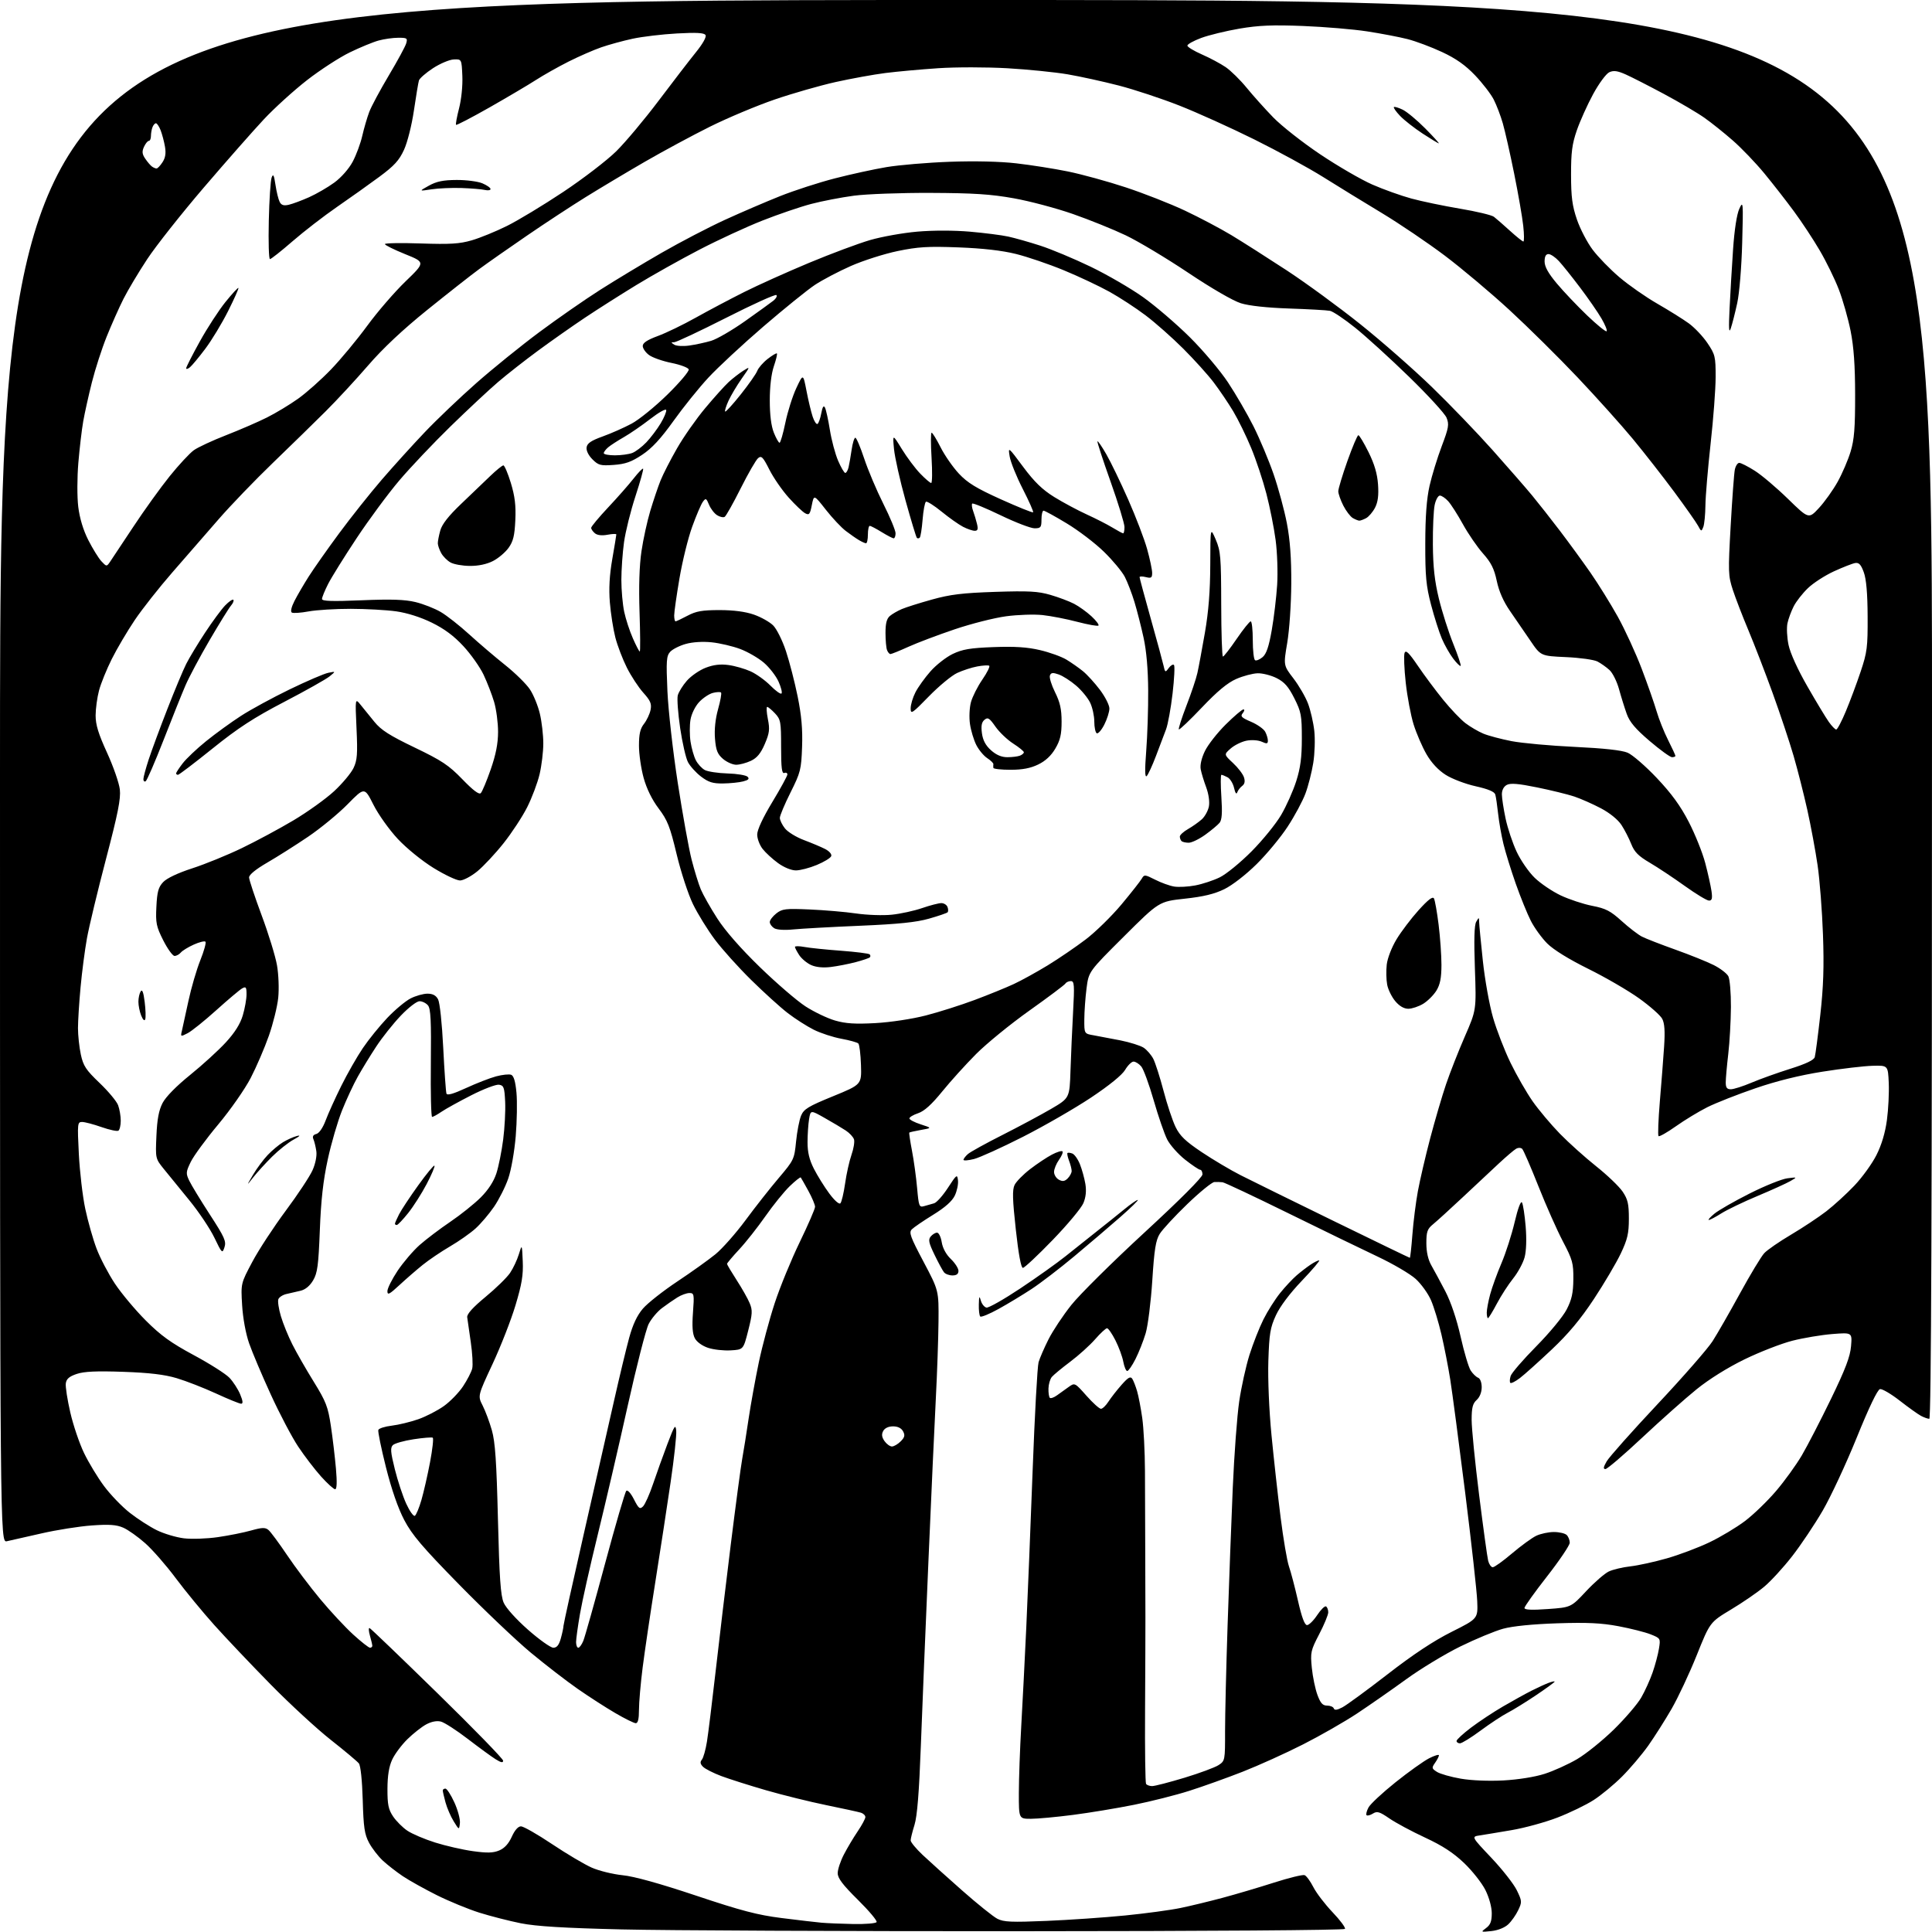 <?xml version="1.0" encoding="UTF-8" standalone="no"?>
<svg 
  version="1.1" 
  xmlns="http://www.w3.org/2000/svg" 
  xmlns:xlink="http://www.w3.org/1999/xlink" 
  xmlns:svg="http://www.w3.org/2000/svg"
  xmlns:rdf="http://www.w3.org/1999/02/22-rdf-syntax-ns#"
  xmlns:cc="http://creativecommons.org/ns#"
  xmlns:dc="http://purl.org/dc/elements/1.1/"
  viewBox="0 0 768 768"
  width="768"
  height="768"
>
<style>svg {background-color: white; }</style>"
<path stroke="none" fill="black" fill-rule="evenodd" d="M406.30,767.69C336.01,767.71 264.32,767.39 247.00,766.97C224.12,766.42 213.19,765.75 207.07,764.54C202.44,763.61 195.01,761.71 190.57,760.32C186.13,758.92 178.50,755.78 173.60,753.34C168.71,750.89 162.63,747.50 160.10,745.80C157.57,744.10 154.00,741.31 152.16,739.61C150.33,737.90 147.86,734.70 146.69,732.50C144.90,729.15 144.50,726.39 144.19,715.48C143.96,707.71 143.35,701.87 142.66,700.98C142.02,700.17 137.00,695.96 131.50,691.63C126.00,687.30 115.25,677.40 107.62,669.63C99.98,661.86 89.90,651.23 85.20,646.00C80.51,640.77 73.61,632.38 69.86,627.35C66.11,622.31 60.67,616.08 57.77,613.50C54.87,610.92 50.92,608.11 49.00,607.28C46.29,606.10 43.46,605.89 36.50,606.39C31.55,606.74 22.55,608.16 16.50,609.55C10.45,610.94 4.26,612.34 2.75,612.66C0.00,613.25 0.00,613.25 0.00,306.62C0.00,0.00 0.00,0.00 384.00,0.00C768.00,0.00 768.00,0.00 768.00,282.00C768.00,480.93 767.69,564.00 766.93,564.00C766.35,564.00 764.89,563.49 763.68,562.86C762.48,562.23 758.66,559.50 755.19,556.80C751.72,554.09 748.18,552.02 747.33,552.19C746.34,552.39 742.94,559.48 738.07,571.50C733.83,581.95 727.75,595.00 724.55,600.50C721.35,606.00 715.89,614.15 712.42,618.61C708.95,623.07 703.94,628.54 701.29,630.75C698.65,632.97 692.72,637.05 688.11,639.81C679.74,644.85 679.74,644.85 674.47,657.99C671.57,665.22 667.07,674.81 664.47,679.32C661.87,683.82 657.70,690.39 655.20,693.93C652.69,697.46 648.01,702.99 644.79,706.21C641.57,709.43 636.46,713.65 633.43,715.59C630.41,717.52 623.98,720.63 619.14,722.50C614.30,724.37 606.10,726.62 600.92,727.50C595.74,728.39 590.01,729.33 588.19,729.61C584.89,730.11 584.89,730.11 592.83,738.50C597.19,743.11 601.75,748.92 602.95,751.40C605.03,755.69 605.06,756.08 603.51,759.33C602.62,761.22 600.83,763.75 599.54,764.96C598.14,766.28 595.45,767.35 592.85,767.63C588.59,768.08 588.55,768.05 590.75,766.42C592.46,765.16 593.00,763.75 593.00,760.57C593.00,758.11 591.96,754.31 590.47,751.32C589.08,748.54 585.27,743.70 582.00,740.58C577.71,736.49 573.38,733.67 566.46,730.46C561.18,728.01 554.80,724.58 552.29,722.85C548.38,720.17 547.42,719.88 545.76,720.92C544.68,721.59 543.55,721.88 543.23,721.57C542.92,721.25 543.26,719.88 544.00,718.50C544.73,717.13 549.56,712.63 554.74,708.49C559.91,704.35 565.91,700.07 568.07,698.96C570.23,697.86 572.00,697.32 572.00,697.76C572.00,698.20 571.31,699.54 570.47,700.74C569.06,702.76 569.11,703.02 571.22,704.36C572.47,705.15 576.71,706.36 580.63,707.04C584.89,707.78 591.75,708.06 597.63,707.75C603.48,707.43 610.15,706.37 614.00,705.13C617.58,703.99 623.40,701.35 626.93,699.28C630.47,697.20 637.04,691.90 641.54,687.50C646.03,683.10 650.92,677.40 652.40,674.83C653.88,672.27 655.92,667.77 656.94,664.83C657.96,661.90 659.09,657.65 659.46,655.38C660.12,651.32 660.08,651.25 656.18,649.69C654.01,648.82 648.24,647.36 643.36,646.44C636.52,645.16 630.97,644.90 619.00,645.29C609.19,645.62 601.30,646.41 597.50,647.45C594.20,648.36 586.55,651.53 580.50,654.50C574.45,657.47 564.77,663.33 559.00,667.52C553.23,671.71 544.45,677.82 539.50,681.11C534.55,684.39 524.88,689.93 518.00,693.42C511.12,696.92 500.32,701.80 494.00,704.28C487.68,706.76 478.12,710.18 472.77,711.88C467.41,713.59 457.51,716.09 450.77,717.44C444.02,718.80 433.12,720.60 426.54,721.45C419.96,722.30 412.43,723.00 409.79,723.00C405.00,723.00 405.00,723.00 405.01,712.75C405.02,707.11 405.45,695.08 405.97,686.00C406.49,676.92 407.38,659.38 407.96,647.00C408.53,634.62 409.67,606.50 410.49,584.50C411.31,562.50 412.37,543.15 412.85,541.50C413.33,539.85 415.11,535.75 416.81,532.38C418.51,529.01 422.58,522.88 425.87,518.75C429.15,514.62 442.22,501.67 454.92,489.97C469.04,476.96 478.00,467.98 478.00,466.85C478.00,465.83 477.59,465.00 477.09,465.00C476.59,465.00 473.90,463.19 471.10,460.99C468.31,458.78 465.11,455.17 463.98,452.97C462.86,450.77 460.44,443.75 458.61,437.39C456.78,431.02 454.55,424.96 453.65,423.91C452.75,422.86 451.38,422.00 450.61,422.00C449.83,422.00 448.33,423.48 447.26,425.28C446.05,427.33 440.97,431.46 433.68,436.32C427.28,440.58 415.13,447.58 406.70,451.87C398.26,456.16 389.48,460.14 387.18,460.73C384.88,461.31 383.00,461.45 383.00,461.05C383.00,460.64 383.79,459.61 384.75,458.76C385.71,457.91 391.90,454.49 398.50,451.16C405.10,447.82 413.80,443.16 417.84,440.80C425.18,436.50 425.18,436.50 425.54,425.50C425.74,419.45 426.20,408.99 426.57,402.25C427.16,391.53 427.05,390.00 425.68,390.00C424.82,390.00 423.84,390.45 423.50,391.00C423.16,391.55 416.72,396.38 409.19,401.73C401.66,407.08 392.12,414.86 388.00,419.01C383.88,423.15 377.80,429.87 374.50,433.94C370.33,439.07 367.43,441.69 365.00,442.51C363.07,443.15 361.50,444.09 361.50,444.59C361.50,445.09 363.52,446.15 366.00,446.95C370.50,448.40 370.50,448.40 366.11,449.17C363.70,449.60 361.61,450.07 361.46,450.22C361.32,450.37 361.80,453.65 362.54,457.50C363.28,461.35 364.19,468.00 364.57,472.28C365.22,479.58 365.39,480.01 367.38,479.45C368.55,479.11 370.32,478.61 371.32,478.33C372.32,478.05 374.80,475.27 376.82,472.16C380.28,466.84 380.52,466.66 380.81,469.22C380.99,470.71 380.42,473.42 379.56,475.24C378.50,477.47 375.70,479.96 370.95,482.89C367.07,485.28 363.26,487.88 362.48,488.67C361.23,489.91 361.85,491.62 367.11,501.55C373.18,513.01 373.18,513.01 373.07,525.37C373.00,532.17 372.53,545.78 372.02,555.62C371.51,565.45 370.18,594.65 369.07,620.50C367.95,646.35 366.59,679.42 366.05,694.00C365.36,712.53 364.60,721.98 363.53,725.41C362.69,728.11 362.00,730.89 362.00,731.59C362.00,732.29 364.14,734.88 366.75,737.35C369.36,739.81 376.44,746.18 382.47,751.50C388.50,756.82 394.79,761.87 396.44,762.73C398.98,764.04 402.03,764.17 415.97,763.59C425.06,763.21 439.16,762.24 447.29,761.43C455.43,760.62 465.33,759.28 469.29,758.45C473.26,757.63 480.77,755.81 486.00,754.41C491.23,753.01 500.40,750.30 506.39,748.38C512.38,746.46 517.88,745.12 518.60,745.40C519.32,745.68 520.89,747.82 522.08,750.16C523.27,752.50 526.71,756.99 529.72,760.15C532.73,763.30 534.94,766.28 534.64,766.77C534.33,767.28 479.57,767.67 406.30,767.69zM339.19,764.83C343.97,764.92 348.14,764.58 348.46,764.06C348.78,763.55 345.43,759.56 341.02,755.20C334.97,749.22 333.00,746.62 333.00,744.61C333.00,743.14 334.10,739.81 335.45,737.22C336.79,734.62 339.26,730.48 340.94,728.00C342.62,725.52 343.99,722.97 344.00,722.32C344.00,721.67 343.21,720.89 342.25,720.58C341.29,720.28 335.10,718.93 328.50,717.58C321.90,716.23 311.10,713.56 304.50,711.65C297.90,709.74 289.91,707.20 286.75,706.02C283.59,704.83 280.31,703.17 279.46,702.32C278.35,701.20 278.22,700.44 279.00,699.49C279.60,698.78 280.50,695.57 281.02,692.35C281.54,689.13 283.08,676.60 284.46,664.50C285.83,652.40 288.54,629.67 290.49,614.00C292.44,598.33 294.48,583.02 295.03,580.00C295.58,576.98 296.73,569.77 297.58,564.00C298.44,558.23 300.27,548.11 301.65,541.52C303.04,534.93 305.88,524.35 307.96,518.02C310.04,511.68 314.50,500.80 317.87,493.84C321.24,486.88 324.00,480.52 324.00,479.72C324.00,478.91 322.80,476.06 321.33,473.38C319.86,470.69 318.50,468.30 318.31,468.06C318.12,467.83 316.13,469.40 313.90,471.56C311.66,473.73 307.32,479.10 304.24,483.50C301.16,487.90 296.48,493.84 293.82,496.69C291.17,499.54 289.00,502.12 289.00,502.41C289.00,502.70 290.73,505.61 292.84,508.88C294.95,512.14 297.29,516.27 298.02,518.06C299.19,520.87 299.11,522.28 297.43,528.90C295.50,536.50 295.50,536.50 290.47,536.79C287.70,536.96 283.66,536.51 281.49,535.79C279.17,535.03 277.01,533.47 276.22,532.00C275.28,530.23 275.06,527.25 275.47,521.75C276.01,514.48 275.92,514.00 274.05,514.00C272.95,514.00 270.79,514.79 269.26,515.75C267.72,516.71 264.96,518.62 263.13,520.00C261.30,521.38 258.92,524.21 257.85,526.31C256.78,528.40 253.01,543.12 249.48,559.02C245.95,574.92 240.59,597.95 237.58,610.21C234.57,622.47 231.41,636.55 230.56,641.50C229.70,646.45 229.00,651.51 229.00,652.75C229.00,653.99 229.40,655.00 229.88,655.00C230.36,655.00 231.26,653.76 231.88,652.25C232.50,650.74 236.39,636.91 240.53,621.52C244.67,606.13 248.46,593.14 248.95,592.65C249.47,592.13 250.74,593.53 252.00,596.01C253.90,599.72 254.35,600.07 255.63,598.80C256.42,598.00 258.21,594.01 259.59,589.92C260.97,585.84 263.54,578.69 265.30,574.03C268.10,566.64 268.54,565.97 268.81,568.74C268.98,570.48 267.98,579.69 266.58,589.21C265.19,598.72 262.44,616.62 260.48,629.00C258.51,641.38 256.25,656.66 255.45,662.96C254.65,669.27 254.00,676.80 254.00,679.71C254.00,683.31 253.60,685.00 252.73,685.00C252.04,685.00 248.37,683.19 244.58,680.97C240.78,678.76 234.04,674.41 229.59,671.31C225.14,668.21 216.78,661.75 211.00,656.96C205.22,652.16 192.40,639.97 182.50,629.87C167.87,614.94 163.79,610.14 160.69,604.23C158.24,599.58 155.63,592.04 153.42,583.25C151.52,575.71 150.16,569.03 150.39,568.42C150.63,567.80 153.04,567.04 155.75,566.72C158.46,566.40 163.20,565.24 166.30,564.16C169.39,563.07 173.98,560.70 176.50,558.89C179.01,557.09 182.42,553.57 184.07,551.08C185.73,548.58 187.36,545.41 187.71,544.04C188.05,542.66 187.79,537.93 187.14,533.52C186.48,529.11 185.84,524.65 185.72,523.62C185.57,522.36 187.97,519.70 193.00,515.54C197.12,512.14 201.51,507.85 202.75,506.02C203.99,504.19 205.57,500.85 206.25,498.60C207.50,494.50 207.50,494.50 207.80,501.39C208.04,506.86 207.44,510.48 204.91,518.89C203.16,524.73 199.06,535.21 195.81,542.18C189.89,554.87 189.89,554.87 191.86,558.73C192.94,560.85 194.59,565.27 195.52,568.54C196.85,573.19 197.38,580.98 197.94,604.00C198.51,627.19 199.00,634.27 200.22,637.09C201.12,639.18 205.17,643.68 209.89,647.84C214.36,651.78 218.89,655.00 219.96,655.00C221.36,655.00 222.20,653.94 222.95,651.25C223.52,649.19 223.99,646.97 223.99,646.33C224.00,645.69 227.62,629.26 232.05,609.83C236.47,590.40 241.87,566.62 244.05,557.00C246.22,547.38 248.94,536.04 250.10,531.82C251.54,526.54 253.25,522.90 255.56,520.20C257.41,518.04 263.55,513.20 269.21,509.43C274.87,505.67 281.72,500.77 284.44,498.55C287.15,496.32 292.54,490.23 296.40,485.00C300.26,479.77 306.19,472.24 309.58,468.25C315.57,461.20 315.76,460.79 316.45,453.77C316.85,449.79 317.74,445.17 318.44,443.49C319.54,440.87 321.29,439.80 331.11,435.79C342.50,431.13 342.50,431.13 342.25,423.36C342.11,419.09 341.64,415.24 341.20,414.80C340.77,414.37 337.73,413.52 334.45,412.92C331.18,412.32 326.25,410.71 323.50,409.34C320.75,407.96 316.09,404.99 313.15,402.72C310.21,400.46 303.67,394.53 298.61,389.55C293.55,384.57 287.05,377.35 284.17,373.50C281.29,369.65 277.38,363.32 275.48,359.43C273.58,355.54 270.67,346.63 268.98,339.59C266.35,328.59 265.36,326.07 261.82,321.38C259.19,317.90 257.05,313.53 255.86,309.24C254.84,305.56 254.00,299.78 254.00,296.41C254.00,291.77 254.49,289.64 256.01,287.72C257.11,286.31 258.28,283.83 258.61,282.20C259.10,279.77 258.58,278.53 255.73,275.37C253.82,273.24 250.88,268.76 249.20,265.42C247.52,262.08 245.45,256.68 244.61,253.42C243.77,250.16 242.79,243.90 242.43,239.50C241.98,233.97 242.28,228.64 243.39,222.25C244.28,217.16 245.00,212.75 245.00,212.45C245.00,212.15 243.42,212.21 241.49,212.57C239.26,212.99 237.43,212.77 236.49,211.99C235.67,211.31 235.00,210.34 235.00,209.83C235.00,209.31 238.04,205.66 241.76,201.70C245.48,197.74 250.03,192.57 251.88,190.20C253.73,187.84 255.42,186.09 255.65,186.31C255.87,186.54 254.49,191.48 252.59,197.30C250.68,203.12 248.65,211.31 248.06,215.51C247.48,219.71 247.00,226.47 247.00,230.52C247.00,234.58 247.51,240.29 248.13,243.20C248.75,246.12 250.30,250.86 251.58,253.75C252.85,256.64 254.08,259.00 254.32,259.00C254.56,259.00 254.52,251.98 254.23,243.40C253.89,233.22 254.15,224.81 254.99,219.15C255.69,214.39 257.28,207.12 258.52,203.00C259.76,198.88 261.59,193.47 262.58,191.00C263.57,188.53 266.51,182.78 269.12,178.24C271.72,173.69 276.77,166.49 280.33,162.24C283.89,157.98 288.09,153.32 289.65,151.88C291.22,150.44 293.81,148.43 295.40,147.41C298.31,145.57 298.31,145.57 294.82,150.53C292.90,153.27 290.55,157.22 289.58,159.33C288.62,161.44 288.02,163.36 288.26,163.59C288.50,163.83 291.29,160.77 294.45,156.80C297.62,152.82 300.58,148.60 301.03,147.41C301.48,146.23 303.33,144.10 305.15,142.68C306.96,141.27 308.62,140.28 308.83,140.50C309.05,140.71 308.50,143.02 307.61,145.62C306.61,148.57 306.00,153.68 306.00,159.16C306.00,164.91 306.56,169.35 307.61,171.98C308.49,174.19 309.52,176.00 309.88,176.00C310.25,176.00 311.29,172.40 312.20,168.00C313.11,163.60 315.07,157.42 316.56,154.25C319.26,148.50 319.26,148.50 320.59,155.35C321.31,159.12 322.42,163.73 323.04,165.61C323.65,167.48 324.52,168.79 324.97,168.52C325.41,168.25 326.09,166.34 326.47,164.29C326.96,161.70 327.41,161.01 327.94,162.03C328.36,162.84 329.24,166.83 329.89,170.89C330.54,174.96 332.01,180.47 333.16,183.14C334.31,185.81 335.59,188.00 336.01,188.00C336.44,188.00 337.02,186.99 337.32,185.75C337.61,184.51 338.16,181.36 338.54,178.75C338.92,176.14 339.58,174.00 340.01,174.00C340.44,174.00 342.01,177.71 343.52,182.25C345.02,186.79 348.44,194.88 351.12,200.23C353.81,205.58 356.00,210.87 356.00,211.98C356.00,213.09 355.66,214.00 355.25,213.99C354.84,213.99 352.70,212.88 350.50,211.53C348.30,210.17 346.16,209.05 345.75,209.03C345.34,209.01 345.00,210.57 345.00,212.50C345.00,214.43 344.66,215.98 344.25,215.96C343.84,215.95 342.58,215.38 341.46,214.71C340.33,214.05 337.97,212.40 336.21,211.06C334.44,209.72 330.87,205.92 328.27,202.61C323.55,196.59 323.55,196.59 322.71,200.80C321.99,204.46 321.65,204.88 320.06,204.03C319.06,203.49 316.12,200.70 313.53,197.82C310.94,194.94 307.48,189.94 305.85,186.71C303.31,181.67 302.68,181.02 301.36,182.12C300.51,182.82 297.40,188.22 294.44,194.12C291.48,200.02 288.62,205.12 288.07,205.46C287.53,205.79 286.18,205.50 285.07,204.81C283.96,204.12 282.52,202.25 281.86,200.65C280.76,198.00 280.55,197.90 279.38,199.50C278.68,200.46 276.77,204.92 275.15,209.41C273.52,213.90 271.25,223.13 270.10,229.91C268.94,236.70 268.00,243.32 268.00,244.63C268.00,245.93 268.24,247.00 268.54,247.00C268.84,247.00 270.97,245.99 273.29,244.76C276.70,242.95 279.12,242.52 286.00,242.52C291.59,242.52 296.27,243.13 299.67,244.31C302.51,245.30 305.97,247.24 307.36,248.63C308.75,250.02 311.03,254.61 312.43,258.83C313.83,263.05 315.92,271.16 317.08,276.86C318.60,284.36 319.09,289.88 318.84,296.87C318.52,305.89 318.23,307.06 314.25,315.01C311.91,319.68 310.00,324.23 310.00,325.12C310.00,326.00 310.91,327.89 312.02,329.30C313.14,330.72 316.55,332.81 319.60,333.95C322.66,335.10 326.46,336.70 328.05,337.52C329.71,338.39 330.72,339.58 330.42,340.34C330.14,341.07 327.56,342.64 324.69,343.83C321.81,345.03 318.08,346.00 316.38,346.00C314.57,346.00 311.65,344.81 309.31,343.11C307.11,341.52 304.34,338.98 303.16,337.47C301.97,335.96 301.00,333.39 301.00,331.75C301.00,329.88 303.23,325.08 307.00,318.84C310.30,313.38 313.00,308.43 313.00,307.85C313.00,307.26 312.44,307.00 311.75,307.27C310.80,307.63 310.50,305.18 310.50,296.96C310.50,286.91 310.33,285.99 308.08,283.58C306.74,282.16 305.34,281.00 304.97,281.00C304.59,281.00 304.72,283.17 305.24,285.83C306.06,289.95 305.87,291.42 304.01,295.76C302.41,299.48 300.92,301.29 298.51,302.43C296.69,303.29 294.05,304.00 292.65,304.00C291.26,304.00 288.89,302.95 287.40,301.67C285.20,299.78 284.60,298.27 284.22,293.65C283.92,289.99 284.36,285.79 285.45,281.89C286.39,278.55 286.92,275.58 286.62,275.29C286.33,275.00 284.88,275.06 283.39,275.44C281.91,275.81 279.45,277.45 277.93,279.07C276.35,280.77 274.88,283.76 274.48,286.09C274.11,288.33 274.11,292.26 274.50,294.82C274.88,297.38 275.83,300.70 276.61,302.21C277.38,303.71 278.99,305.46 280.18,306.10C281.37,306.73 285.43,307.35 289.20,307.46C292.97,307.56 296.56,308.16 297.17,308.77C298.00,309.60 297.53,310.08 295.39,310.63C293.80,311.04 290.22,311.40 287.42,311.44C283.35,311.49 281.63,310.95 278.67,308.70C276.65,307.16 274.31,304.56 273.46,302.93C272.62,301.29 271.23,295.21 270.37,289.41C269.52,283.61 269.09,277.78 269.42,276.45C269.76,275.12 271.39,272.48 273.06,270.58C274.73,268.68 278.10,266.36 280.55,265.43C283.65,264.24 286.39,263.92 289.59,264.36C292.12,264.70 296.05,265.83 298.34,266.86C300.63,267.89 304.19,270.44 306.25,272.53C308.31,274.62 310.30,276.04 310.66,275.68C311.02,275.32 310.48,273.18 309.47,270.93C308.45,268.67 305.83,265.30 303.64,263.42C301.45,261.55 297.21,259.10 294.22,257.98C291.23,256.86 286.15,255.67 282.92,255.33C279.36,254.96 275.31,255.21 272.58,255.98C270.12,256.67 267.34,258.08 266.40,259.11C264.91,260.76 264.78,262.66 265.31,274.74C265.65,282.31 267.49,298.68 269.41,311.13C271.33,323.57 273.81,337.33 274.92,341.69C276.04,346.06 277.68,351.39 278.58,353.54C279.48,355.68 282.42,360.89 285.13,365.10C288.26,369.98 294.40,377.00 302.04,384.42C308.64,390.83 316.82,397.87 320.22,400.07C323.62,402.26 328.89,404.79 331.93,405.67C336.17,406.90 339.91,407.14 347.98,406.70C354.00,406.36 362.57,405.07 368.00,403.67C373.23,402.33 382.00,399.54 387.50,397.48C393.00,395.42 399.98,392.58 403.00,391.17C406.02,389.77 412.10,386.41 416.50,383.73C420.90,381.04 427.71,376.39 431.64,373.40C435.57,370.40 441.95,364.15 445.83,359.50C449.71,354.85 453.33,350.24 453.88,349.27C454.82,347.60 455.11,347.62 459.19,349.69C461.56,350.90 464.96,352.13 466.75,352.42C468.53,352.71 472.31,352.51 475.14,351.97C477.97,351.44 482.36,349.99 484.89,348.75C487.43,347.51 493.10,342.88 497.50,338.45C501.90,334.02 507.20,327.50 509.28,323.95C511.36,320.40 514.06,314.35 515.28,310.50C516.96,305.21 517.50,301.06 517.50,293.50C517.50,284.38 517.24,282.98 514.50,277.55C512.19,272.96 510.58,271.13 507.50,269.57C505.30,268.46 501.90,267.59 499.95,267.64C497.99,267.69 494.17,268.70 491.45,269.89C487.95,271.42 483.94,274.75 477.78,281.23C472.99,286.27 468.86,290.20 468.61,289.95C468.37,289.70 469.72,285.47 471.62,280.54C473.53,275.62 475.49,269.77 475.98,267.54C476.48,265.32 477.82,258.10 478.97,251.50C480.42,243.10 481.06,235.00 481.10,224.50C481.14,209.50 481.14,209.50 483.28,214.50C485.22,219.06 485.41,221.34 485.45,240.25C485.47,251.66 485.78,261.00 486.13,261.00C486.49,261.00 488.94,257.85 491.57,254.00C494.20,250.15 496.72,247.00 497.18,247.00C497.63,247.00 498.00,250.35 498.00,254.44C498.00,258.53 498.40,262.13 498.90,262.44C499.39,262.74 500.73,262.20 501.88,261.24C503.40,259.97 504.38,257.10 505.54,250.50C506.41,245.55 507.37,237.45 507.69,232.50C508.00,227.55 507.73,219.53 507.08,214.68C506.44,209.83 504.79,201.56 503.42,196.30C502.06,191.04 499.34,182.86 497.38,178.12C495.42,173.38 492.20,166.80 490.23,163.50C488.25,160.20 484.75,155.03 482.45,152.00C480.15,148.97 474.72,142.96 470.38,138.62C466.05,134.29 459.34,128.35 455.47,125.42C451.61,122.49 445.08,118.23 440.97,115.95C436.86,113.68 428.69,109.83 422.81,107.41C416.92,104.98 408.37,102.07 403.81,100.94C398.31,99.58 390.60,98.70 381.00,98.34C368.85,97.88 364.93,98.12 356.81,99.80C351.48,100.91 343.12,103.58 338.24,105.73C333.36,107.89 326.92,111.27 323.92,113.26C320.93,115.25 311.73,122.69 303.47,129.79C295.21,136.90 285.37,146.04 281.60,150.11C277.83,154.17 271.58,161.93 267.71,167.35C262.66,174.41 259.14,178.22 255.26,180.79C250.99,183.63 248.62,184.47 243.99,184.81C238.71,185.19 237.88,184.97 235.50,182.59C233.91,181.00 232.99,179.11 233.18,177.82C233.42,176.21 235.00,175.14 239.57,173.50C242.91,172.30 248.09,170.01 251.07,168.41C254.06,166.81 260.48,161.59 265.35,156.81C270.22,152.03 274.01,147.54 273.78,146.84C273.55,146.14 270.46,144.98 266.93,144.27C263.39,143.56 259.38,142.15 258.00,141.13C256.62,140.12 255.50,138.50 255.50,137.53C255.50,136.30 257.29,135.12 261.50,133.57C264.80,132.35 271.60,129.07 276.60,126.26C281.61,123.46 290.22,118.90 295.74,116.13C301.25,113.36 312.91,108.12 321.63,104.48C330.36,100.84 341.28,96.76 345.90,95.42C350.53,94.08 358.96,92.57 364.65,92.08C370.84,91.54 379.24,91.55 385.54,92.09C391.34,92.60 398.20,93.47 400.79,94.04C403.38,94.60 409.10,96.22 413.50,97.64C417.90,99.06 426.90,102.82 433.50,106.00C440.10,109.18 449.52,114.65 454.42,118.14C459.33,121.64 467.66,128.78 472.92,134.00C478.19,139.22 485.04,147.32 488.14,152.00C491.24,156.68 495.81,164.55 498.30,169.50C500.78,174.45 504.37,183.00 506.27,188.50C508.17,194.00 510.55,202.78 511.55,208.00C512.82,214.63 513.35,221.88 513.30,232.00C513.26,240.06 512.55,250.50 511.70,255.50C510.18,264.50 510.18,264.50 514.16,269.68C516.35,272.54 518.96,277.04 519.96,279.68C520.96,282.33 522.08,287.20 522.45,290.50C522.82,293.80 522.64,299.55 522.04,303.27C521.44,307.00 520.04,312.49 518.92,315.48C517.80,318.47 514.64,324.37 511.88,328.58C509.13,332.80 503.57,339.52 499.52,343.51C495.28,347.70 489.85,351.91 486.69,353.45C482.72,355.39 478.38,356.44 470.97,357.24C460.73,358.36 460.73,358.36 446.76,372.28C432.78,386.20 432.78,386.20 431.92,392.85C431.45,396.51 431.05,402.07 431.03,405.20C431.00,410.91 431.00,410.91 434.75,411.55C436.81,411.91 441.60,412.82 445.39,413.57C449.17,414.33 453.33,415.64 454.62,416.48C455.90,417.33 457.63,419.32 458.45,420.90C459.27,422.49 461.10,428.22 462.53,433.64C463.95,439.06 466.10,445.52 467.31,448.00C469.03,451.54 471.25,453.67 477.72,458.00C482.24,461.02 489.21,465.16 493.22,467.19C497.22,469.22 513.91,477.43 530.31,485.44C546.71,493.45 560.26,500.00 560.43,500.00C560.60,500.00 561.06,495.84 561.45,490.75C561.84,485.66 562.82,477.90 563.63,473.50C564.44,469.10 566.64,459.65 568.52,452.50C570.41,445.35 573.24,435.68 574.83,431.00C576.42,426.32 579.78,417.77 582.30,412.00C586.88,401.49 586.88,401.49 586.29,384.92C585.89,373.53 586.05,367.75 586.82,366.42C587.91,364.54 587.94,364.54 587.98,366.50C588.00,367.60 588.67,374.57 589.46,382.00C590.25,389.43 592.07,399.55 593.50,404.50C594.93,409.45 598.06,417.55 600.47,422.50C602.88,427.45 606.83,434.33 609.25,437.79C611.67,441.24 616.54,447.03 620.07,450.66C623.61,454.28 630.10,460.11 634.50,463.61C638.90,467.11 643.62,471.63 645.00,473.66C647.08,476.74 647.50,478.53 647.50,484.43C647.50,490.31 646.96,492.64 644.29,498.28C642.52,502.00 637.72,510.14 633.61,516.37C628.26,524.46 623.48,530.19 616.82,536.47C611.69,541.30 606.03,546.39 604.22,547.77C602.42,549.15 600.69,550.03 600.38,549.71C600.07,549.40 600.13,548.16 600.51,546.96C600.90,545.76 605.48,540.45 610.69,535.18C615.98,529.83 621.33,523.35 622.77,520.54C624.80,516.60 625.38,513.98 625.43,508.50C625.49,502.14 625.11,500.77 621.29,493.50C618.97,489.10 614.59,479.23 611.55,471.56C608.51,463.89 605.61,457.21 605.11,456.71C604.59,456.19 603.54,456.16 602.68,456.65C601.85,457.12 598.77,459.74 595.83,462.48C592.90,465.22 586.41,471.29 581.40,475.98C576.40,480.67 571.11,485.48 569.65,486.67C567.38,488.53 567.00,489.62 567.00,494.19C567.00,497.69 567.69,500.73 568.99,503.02C570.09,504.93 572.58,509.57 574.54,513.31C576.75,517.56 579.04,524.34 580.61,531.31C581.99,537.47 583.80,543.54 584.62,544.80C585.44,546.07 586.77,547.36 587.56,547.66C588.40,547.98 589.00,549.55 589.00,551.45C589.00,553.42 588.22,555.40 587.00,556.50C585.42,557.93 585.00,559.58 585.00,564.42C585.00,567.79 586.33,581.18 587.96,594.19C589.59,607.20 591.21,619.00 591.57,620.42C591.93,621.84 592.75,623.00 593.40,623.00C594.06,623.00 597.50,620.53 601.05,617.51C604.60,614.50 608.92,611.35 610.65,610.51C612.38,609.68 615.56,609.00 617.70,609.00C619.85,609.00 622.14,609.54 622.80,610.20C623.46,610.86 624.00,612.23 624.00,613.25C624.00,614.26 619.95,620.28 615.00,626.61C610.05,632.94 606.00,638.61 606.00,639.20C606.00,639.95 608.87,640.08 615.25,639.62C624.50,638.96 624.50,638.96 630.50,632.54C633.80,629.02 637.85,625.49 639.50,624.70C641.15,623.92 645.03,622.99 648.11,622.65C651.20,622.30 657.72,620.87 662.61,619.47C667.50,618.08 675.10,615.21 679.50,613.11C683.90,611.01 690.27,607.19 693.66,604.63C697.05,602.06 702.59,596.71 705.98,592.73C709.38,588.76 713.99,582.37 716.24,578.55C718.48,574.73 723.71,564.62 727.85,556.08C733.60,544.21 735.48,539.27 735.82,535.12C736.27,529.68 736.27,529.68 728.39,530.30C724.05,530.65 716.90,531.84 712.50,532.96C708.10,534.08 699.55,537.41 693.50,540.35C686.72,543.66 679.38,548.24 674.36,552.31C669.89,555.93 660.21,564.53 652.86,571.42C645.51,578.31 638.91,583.96 638.19,583.97C637.23,583.99 637.36,583.19 638.69,580.89C639.69,579.18 648.78,568.95 658.90,558.17C669.03,547.38 678.86,536.13 680.77,533.15C682.67,530.18 687.58,521.62 691.68,514.12C695.78,506.63 700.12,499.44 701.32,498.15C702.52,496.86 707.31,493.55 711.98,490.79C716.64,488.03 722.94,483.85 725.98,481.51C729.01,479.16 734.04,474.57 737.14,471.31C740.24,468.05 744.19,462.59 745.91,459.17C747.97,455.10 749.40,450.30 750.08,445.23C750.65,440.98 750.98,434.35 750.81,430.50C750.50,423.50 750.50,423.50 744.34,423.67C740.96,423.76 732.01,424.81 724.46,426.01C715.45,427.43 706.27,429.70 697.80,432.61C690.70,435.04 682.10,438.43 678.69,440.13C675.29,441.84 669.66,445.25 666.18,447.72C662.71,450.18 659.60,451.94 659.29,451.62C658.97,451.30 659.21,445.07 659.82,437.77C660.44,430.47 661.20,420.68 661.51,416.00C661.91,409.94 661.70,406.78 660.76,405.00C660.04,403.62 655.89,399.96 651.55,396.85C647.20,393.74 638.11,388.46 631.34,385.12C623.66,381.32 617.54,377.54 615.05,375.05C612.86,372.86 609.92,368.79 608.51,366.01C607.10,363.23 604.40,356.58 602.52,351.23C600.64,345.88 598.45,338.80 597.65,335.50C596.84,332.20 595.89,326.80 595.53,323.50C595.17,320.20 594.67,316.75 594.40,315.84C594.08,314.71 591.60,313.67 586.60,312.55C582.57,311.66 577.21,309.62 574.69,308.02C571.72,306.13 569.02,303.24 567.04,299.80C565.36,296.89 563.06,291.57 561.94,288.00C560.82,284.43 559.41,276.94 558.80,271.37C558.19,265.80 557.99,260.48 558.34,259.55C558.84,258.25 560.07,259.45 563.63,264.68C566.17,268.43 570.70,274.50 573.67,278.16C576.65,281.83 580.64,286.02 582.54,287.47C584.45,288.92 587.64,290.79 589.65,291.63C591.66,292.47 596.73,293.81 600.90,294.62C605.08,295.42 616.38,296.45 626.00,296.90C637.55,297.45 644.69,298.23 647.00,299.21C648.92,300.03 654.15,304.55 658.60,309.26C664.43,315.42 668.00,320.32 671.31,326.73C673.84,331.63 676.79,338.98 677.86,343.07C678.94,347.16 680.05,352.19 680.35,354.25C680.76,357.17 680.54,358.00 679.36,358.00C678.52,358.00 674.16,355.36 669.67,352.14C665.18,348.92 658.92,344.77 655.77,342.92C651.29,340.29 649.69,338.67 648.45,335.53C647.58,333.31 645.83,329.90 644.56,327.95C643.15,325.80 639.94,323.19 636.37,321.30C633.14,319.60 628.39,317.50 625.80,316.63C623.22,315.77 616.57,314.14 611.03,313.01C603.55,311.48 600.45,311.23 598.98,312.01C597.74,312.67 597.01,314.09 597.02,315.79C597.03,317.28 597.69,321.61 598.50,325.41C599.30,329.21 601.28,335.14 602.89,338.57C604.49,342.01 607.71,346.66 610.04,348.92C612.36,351.18 617.02,354.33 620.38,355.93C623.75,357.52 629.39,359.39 632.92,360.08C638.33,361.13 640.17,362.08 644.63,366.12C647.54,368.75 651.17,371.55 652.71,372.33C654.24,373.11 660.23,375.44 666.00,377.50C671.77,379.56 678.62,382.32 681.21,383.62C683.81,384.93 686.42,386.92 687.03,388.05C687.63,389.18 688.10,394.68 688.07,400.30C688.03,405.91 687.56,414.32 687.01,419.00C686.46,423.68 686.01,428.74 686.01,430.25C686.00,432.35 686.48,433.00 688.03,433.00C689.15,433.00 692.86,431.82 696.28,430.37C699.70,428.92 706.63,426.44 711.69,424.85C717.86,422.91 721.04,421.40 721.39,420.23C721.68,419.28 722.66,411.75 723.59,403.50C724.85,392.27 725.12,384.22 724.66,371.50C724.33,362.15 723.37,349.77 722.53,344.00C721.69,338.23 719.85,328.32 718.45,322.00C717.04,315.68 714.58,305.98 712.98,300.47C711.38,294.95 707.62,283.70 704.64,275.47C701.65,267.23 697.31,256.00 695.00,250.50C692.69,245.00 689.91,237.80 688.83,234.50C686.98,228.85 686.93,227.36 687.97,209.00C688.57,198.28 689.31,188.26 689.61,186.75C689.91,185.24 690.71,184.00 691.38,184.00C692.06,184.00 694.83,185.41 697.55,187.13C700.27,188.85 706.21,193.88 710.74,198.30C718.99,206.34 718.99,206.34 723.08,201.92C725.33,199.49 728.67,194.80 730.51,191.50C732.34,188.20 734.66,182.80 735.65,179.50C737.09,174.74 737.46,170.09 737.44,157.00C737.43,145.25 736.91,137.92 735.64,131.52C734.65,126.59 732.54,119.16 730.94,115.02C729.35,110.89 725.94,103.92 723.37,99.55C720.81,95.17 716.21,88.19 713.15,84.05C710.10,79.90 704.78,73.08 701.34,68.91C697.90,64.73 692.25,58.84 688.79,55.82C685.33,52.79 680.25,48.73 677.50,46.80C674.75,44.86 667.55,40.62 661.50,37.38C655.45,34.14 648.58,30.63 646.24,29.59C642.98,28.14 641.45,27.93 639.73,28.71C638.47,29.29 635.63,33.13 633.30,37.41C631.01,41.63 628.09,48.11 626.82,51.79C624.93,57.24 624.50,60.56 624.52,69.50C624.53,78.36 624.99,81.82 626.85,87.26C628.13,90.99 630.94,96.39 633.10,99.26C635.26,102.14 640.06,107.08 643.76,110.22C647.47,113.37 654.24,118.10 658.81,120.72C663.38,123.35 669.00,126.86 671.31,128.53C673.61,130.20 676.96,133.74 678.75,136.40C681.80,140.92 682.00,141.77 681.99,149.86C681.99,154.61 681.09,166.56 679.99,176.41C678.90,186.26 677.97,197.28 677.93,200.91C677.89,204.53 677.51,208.39 677.09,209.48C676.35,211.36 676.25,211.34 674.99,208.98C674.26,207.62 669.99,201.56 665.51,195.50C661.02,189.45 653.63,180.00 649.09,174.50C644.54,169.00 634.67,158.01 627.16,150.07C619.65,142.13 607.42,130.04 600.00,123.21C592.58,116.38 581.01,106.65 574.29,101.59C567.57,96.53 556.32,88.92 549.29,84.68C542.26,80.45 531.77,74.01 526.00,70.39C520.23,66.77 507.87,60.02 498.55,55.40C489.23,50.78 475.85,44.73 468.82,41.97C461.79,39.20 450.97,35.62 444.77,34.01C438.57,32.41 429.40,30.40 424.39,29.54C419.37,28.69 408.60,27.60 400.44,27.13C392.28,26.66 379.96,26.65 373.05,27.11C366.15,27.57 356.68,28.43 352.00,29.02C347.32,29.61 338.41,31.23 332.18,32.61C325.96,34.00 315.06,37.12 307.97,39.55C300.88,41.98 289.32,46.83 282.29,50.32C275.25,53.82 263.57,60.12 256.32,64.31C249.07,68.51 238.49,74.83 232.82,78.35C227.14,81.87 216.65,88.75 209.50,93.65C202.35,98.54 193.80,104.53 190.50,106.96C187.20,109.38 177.91,116.69 169.86,123.18C160.12,131.04 152.24,138.43 146.36,145.24C141.49,150.88 133.89,159.09 129.47,163.49C125.05,167.90 115.60,177.12 108.47,184.00C101.33,190.88 91.59,201.00 86.82,206.50C82.05,212.00 73.82,221.45 68.54,227.50C63.27,233.55 56.52,242.10 53.56,246.50C50.60,250.90 46.49,257.86 44.44,261.96C42.39,266.06 40.10,271.69 39.37,274.46C38.63,277.23 38.02,281.70 38.01,284.39C38.00,288.10 39.11,291.70 42.56,299.23C45.06,304.70 47.35,311.27 47.64,313.84C48.06,317.50 46.87,323.45 42.13,341.50C38.81,354.15 35.40,368.32 34.56,373.00C33.72,377.68 32.57,386.45 32.02,392.50C31.46,398.55 31.00,405.84 31.00,408.70C31.00,411.56 31.51,416.28 32.13,419.18C33.11,423.72 34.14,425.29 39.57,430.48C43.04,433.79 46.36,437.77 46.94,439.32C47.52,440.86 48.00,443.65 48.00,445.51C48.00,447.36 47.57,449.15 47.05,449.47C46.53,449.79 43.51,449.14 40.34,448.03C37.16,446.91 33.70,446.00 32.63,446.00C30.79,446.00 30.73,446.59 31.34,458.75C31.70,465.76 32.84,475.55 33.89,480.50C34.94,485.45 36.96,492.59 38.39,496.36C39.82,500.13 43.11,506.40 45.69,510.29C48.28,514.18 53.80,520.77 57.96,524.93C63.93,530.90 67.95,533.80 77.02,538.68C83.33,542.07 89.71,546.12 91.20,547.68C92.68,549.23 94.60,552.19 95.46,554.25C96.56,556.89 96.68,558.00 95.86,558.00C95.21,558.00 90.71,556.17 85.86,553.93C81.00,551.70 73.98,548.96 70.26,547.85C65.40,546.40 59.43,545.69 49.00,545.32C38.35,544.95 33.44,545.17 30.50,546.16C27.53,547.16 26.41,548.12 26.16,549.90C25.97,551.22 26.78,556.44 27.95,561.51C29.12,566.58 31.58,573.82 33.41,577.61C35.24,581.40 38.80,587.30 41.34,590.71C43.87,594.13 48.48,598.92 51.59,601.36C54.70,603.80 59.55,606.92 62.37,608.30C65.19,609.68 70.01,611.12 73.08,611.50C76.16,611.88 82.22,611.67 86.58,611.04C90.94,610.41 96.90,609.22 99.83,608.39C104.19,607.17 105.45,607.13 106.71,608.18C107.56,608.88 110.90,613.39 114.13,618.19C117.36,623.00 123.30,630.88 127.33,635.71C131.35,640.55 137.24,646.86 140.40,649.75C143.57,652.64 146.57,655.00 147.08,655.00C147.59,655.00 148.00,654.66 148.00,654.24C148.00,653.83 147.57,652.00 147.05,650.18C146.53,648.36 146.47,647.01 146.92,647.18C147.38,647.36 159.50,659.00 173.87,673.05C188.24,687.10 200.00,699.18 200.00,699.89C200.00,700.83 199.18,700.67 197.04,699.34C195.42,698.33 190.42,694.68 185.94,691.24C181.46,687.80 176.65,684.70 175.25,684.35C173.64,683.94 171.49,684.36 169.43,685.47C167.64,686.43 164.27,689.09 161.95,691.36C159.63,693.64 156.90,697.30 155.89,699.50C154.62,702.25 154.04,705.87 154.02,711.10C154.00,717.38 154.40,719.29 156.27,722.08C157.52,723.93 160.07,726.48 161.93,727.73C163.79,728.99 168.75,731.10 172.96,732.43C177.16,733.75 183.92,735.30 187.97,735.86C193.66,736.65 196.05,736.59 198.46,735.58C200.54,734.71 202.19,732.91 203.44,730.14C204.62,727.52 205.96,726.00 207.10,726.00C208.09,726.00 213.64,729.17 219.44,733.05C225.24,736.93 232.35,741.14 235.24,742.42C238.13,743.69 243.65,745.04 247.50,745.43C252.07,745.88 262.21,748.70 276.70,753.54C294.66,759.55 301.16,761.25 310.70,762.45C317.19,763.27 324.30,764.10 326.50,764.30C328.70,764.50 334.41,764.74 339.19,764.83zM182.82,724.74C182.50,727.50 182.50,727.50 180.35,724.00C179.16,722.08 177.70,718.70 177.10,716.50C176.50,714.30 176.01,712.16 176.01,711.75C176.00,711.34 176.47,711.00 177.06,711.00C177.64,711.00 179.24,713.47 180.62,716.49C182.00,719.51 182.99,723.22 182.82,724.74zM458.00,710.00C459.04,710.00 464.82,708.50 470.85,706.68C476.88,704.85 482.98,702.59 484.41,701.65C486.96,699.98 487.00,699.75 486.98,688.23C486.98,681.78 487.43,662.77 487.99,646.00C488.55,629.23 489.48,604.70 490.04,591.50C490.61,578.30 491.76,562.82 492.60,557.10C493.44,551.38 495.28,543.06 496.68,538.60C498.09,534.15 500.58,527.80 502.23,524.50C503.88,521.20 506.87,516.48 508.87,514.00C510.86,511.52 513.81,508.38 515.41,507.00C517.00,505.62 519.48,503.72 520.91,502.76C522.33,501.80 523.90,501.01 524.38,501.01C524.87,501.00 521.79,504.64 517.54,509.09C512.71,514.14 508.83,519.31 507.20,522.84C504.93,527.76 504.54,530.14 504.19,541.00C503.96,548.29 504.48,560.59 505.44,570.50C506.35,579.85 507.97,594.55 509.06,603.17C510.14,611.78 511.64,620.56 512.38,622.67C513.12,624.77 514.73,630.89 515.95,636.25C517.46,642.90 518.61,646.00 519.57,646.00C520.34,646.00 522.16,644.21 523.61,642.02C525.06,639.83 526.64,638.28 527.12,638.58C527.60,638.87 528.00,639.93 528.00,640.92C528.00,641.91 526.38,645.82 524.41,649.60C521.03,656.09 520.86,656.87 521.47,663.00C521.83,666.57 522.83,671.41 523.70,673.75C524.92,677.05 525.78,678.00 527.55,678.00C528.81,678.00 530.00,678.51 530.21,679.13C530.47,679.92 531.50,679.80 533.59,678.71C535.24,677.86 543.32,671.94 551.55,665.57C561.69,657.70 569.88,652.28 577.00,648.71C587.50,643.45 587.50,643.45 587.22,636.48C587.07,632.64 584.92,613.30 582.45,593.50C579.97,573.70 577.29,553.38 576.49,548.35C575.69,543.32 574.12,535.29 573.00,530.51C571.89,525.72 570.03,519.61 568.87,516.91C567.71,514.22 564.95,510.38 562.74,508.38C560.53,506.38 553.72,502.39 547.61,499.51C541.50,496.63 525.48,488.85 512.00,482.22C498.52,475.59 486.82,470.08 486.00,469.97C485.18,469.86 483.70,469.82 482.72,469.88C481.73,469.95 476.89,473.90 471.95,478.66C467.01,483.42 462.08,488.75 461.00,490.50C459.42,493.05 458.84,496.69 458.05,509.09C457.50,517.56 456.32,526.98 455.42,530.00C454.52,533.02 452.69,537.64 451.37,540.25C450.05,542.86 448.57,545.00 448.09,545.00C447.61,545.00 446.91,543.34 446.53,541.31C446.15,539.27 444.74,535.45 443.40,532.81C442.06,530.16 440.56,528.00 440.06,528.00C439.56,528.00 437.43,529.97 435.33,532.38C433.22,534.79 428.76,538.82 425.42,541.32C422.08,543.83 418.79,546.55 418.11,547.37C417.43,548.19 416.83,550.25 416.78,551.94C416.73,553.64 416.98,555.31 417.32,555.65C417.66,556.00 418.97,555.54 420.22,554.63C421.48,553.73 423.57,552.22 424.88,551.29C427.23,549.62 427.32,549.67 431.88,554.82C434.42,557.69 437.02,560.03 437.65,560.02C438.29,560.01 439.64,558.71 440.65,557.13C441.67,555.56 444.01,552.56 445.85,550.48C448.48,547.51 449.39,547.00 450.10,548.10C450.59,548.87 451.45,551.08 452.01,553.00C452.58,554.92 453.50,559.73 454.06,563.67C454.62,567.62 455.11,577.07 455.14,584.67C455.18,592.28 455.22,606.60 455.25,616.50C455.27,626.40 455.30,638.33 455.32,643.00C455.33,647.67 455.27,664.26 455.18,679.86C455.09,695.46 455.27,708.62 455.57,709.11C455.87,709.60 456.97,710.00 458.00,710.00zM580.36,693.00C579.61,693.00 579.00,692.58 579.00,692.06C579.00,691.54 581.59,689.16 584.75,686.76C587.91,684.37 593.65,680.57 597.50,678.33C601.35,676.09 606.43,673.28 608.78,672.09C611.14,670.90 614.18,669.50 615.53,668.99C616.89,668.47 618.00,668.24 618.00,668.47C618.00,668.71 614.65,671.15 610.55,673.91C606.45,676.66 601.38,679.79 599.30,680.86C597.21,681.93 592.40,685.10 588.61,687.90C584.83,690.71 581.11,693.00 580.36,693.00zM164.91,602.55C165.44,602.23 166.62,599.39 167.53,596.25C168.44,593.11 169.98,586.36 170.95,581.24C171.92,576.13 172.40,571.75 172.02,571.51C171.64,571.27 168.21,571.55 164.41,572.13C160.61,572.71 156.91,573.75 156.19,574.44C155.11,575.48 155.24,577.16 156.95,584.04C158.09,588.62 160.13,594.80 161.49,597.76C162.85,600.72 164.39,602.88 164.91,602.55zM133.22,592.00C132.65,592.00 130.13,589.71 127.61,586.91C125.10,584.11 121.01,578.77 118.53,575.04C116.05,571.31 111.15,562.01 107.66,554.38C104.16,546.74 100.28,537.58 99.03,534.00C97.69,530.13 96.56,524.00 96.25,518.85C95.73,510.19 95.73,510.19 100.30,501.61C102.81,496.88 108.79,487.75 113.58,481.30C118.37,474.86 123.17,467.60 124.24,465.18C125.39,462.60 126.01,459.48 125.75,457.64C125.50,455.91 124.99,453.77 124.60,452.88C124.11,451.77 124.47,451.11 125.75,450.77C126.87,450.48 128.35,448.32 129.45,445.39C130.45,442.70 133.25,436.52 135.66,431.66C138.08,426.79 141.93,420.04 144.22,416.66C146.51,413.27 150.88,407.87 153.94,404.64C157.00,401.42 161.17,397.94 163.21,396.89C165.25,395.85 168.27,395.00 169.92,395.00C172.02,395.00 173.30,395.68 174.14,397.25C174.83,398.54 175.71,406.79 176.19,416.50C176.66,425.85 177.24,434.04 177.47,434.71C177.77,435.54 180.20,434.85 185.32,432.49C189.39,430.61 194.74,428.53 197.21,427.87C199.67,427.21 202.37,426.93 203.19,427.24C204.22,427.64 204.89,429.88 205.30,434.32C205.64,437.90 205.50,445.70 205.01,451.66C204.50,457.73 203.20,465.14 202.03,468.50C200.89,471.80 198.34,476.85 196.37,479.73C194.39,482.61 191.09,486.49 189.03,488.35C186.97,490.21 182.41,493.42 178.89,495.47C175.38,497.52 170.47,500.84 168.00,502.84C165.53,504.83 161.36,508.45 158.75,510.87C154.77,514.56 154.00,514.95 154.00,513.25C154.00,512.14 155.83,508.49 158.06,505.14C160.30,501.80 164.24,497.19 166.81,494.91C169.39,492.63 174.87,488.48 178.99,485.69C183.11,482.90 188.56,478.54 191.10,476.00C194.10,473.00 196.27,469.65 197.32,466.44C198.20,463.72 199.42,457.68 200.02,453.00C200.62,448.32 200.98,441.57 200.81,438.00C200.53,432.22 200.26,431.47 198.34,431.19C197.16,431.02 192.21,432.91 187.34,435.39C182.48,437.87 177.15,440.81 175.50,441.94C173.85,443.07 172.17,443.99 171.77,443.99C171.37,444.00 171.14,434.40 171.27,422.66C171.45,405.78 171.21,400.97 170.13,399.66C169.37,398.75 167.86,398.00 166.77,398.00C165.66,398.00 162.39,400.52 159.31,403.75C156.30,406.91 151.91,412.43 149.57,416.00C147.22,419.57 143.91,424.98 142.22,428.00C140.52,431.02 137.71,437.06 135.97,441.41C134.23,445.76 131.67,454.53 130.29,460.91C128.47,469.30 127.60,477.06 127.14,489.00C126.59,503.03 126.20,506.02 124.48,508.94C123.18,511.15 121.39,512.64 119.48,513.09C117.84,513.48 115.31,514.06 113.86,514.39C112.41,514.71 110.97,515.65 110.65,516.46C110.34,517.27 110.79,520.31 111.66,523.22C112.52,526.12 114.57,531.17 116.22,534.43C117.87,537.70 121.69,544.38 124.73,549.28C129.60,557.16 130.38,559.19 131.53,566.84C132.24,571.60 133.14,579.21 133.54,583.75C134.02,589.24 133.91,592.00 133.22,592.00zM354.56,575.00C355.35,575.00 356.91,574.09 358.02,572.98C359.63,571.37 359.83,570.55 358.99,568.98C358.30,567.70 356.89,567.00 355.00,567.00C353.18,567.00 351.70,567.70 351.08,568.85C350.37,570.17 350.52,571.29 351.60,572.85C352.43,574.03 353.76,575.00 354.56,575.00zM396.91,520.35C393.29,522.35 390.03,523.69 389.66,523.33C389.30,522.96 389.04,520.83 389.10,518.58C389.18,515.24 389.33,514.95 389.89,516.99C390.28,518.37 391.29,519.62 392.14,519.79C393.00,519.95 399.05,516.52 405.60,512.16C412.14,507.81 420.23,502.05 423.57,499.37C426.90,496.69 432.49,492.25 435.97,489.50C439.46,486.75 444.37,482.81 446.89,480.75C449.40,478.69 451.82,477.00 452.27,477.00C452.71,477.00 449.57,480.08 445.28,483.84C441.00,487.60 432.78,494.61 427.01,499.42C421.25,504.23 413.60,510.09 410.01,512.44C406.43,514.79 400.54,518.35 396.91,520.35zM591.49,524.00C591.22,524.00 591.01,522.99 591.01,521.75C591.02,520.51 591.63,517.25 592.37,514.50C593.11,511.75 595.12,506.20 596.84,502.17C598.57,498.14 600.93,490.77 602.10,485.80C603.38,480.35 604.54,477.25 605.01,478.01C605.44,478.70 606.09,482.97 606.47,487.49C606.89,492.58 606.73,497.27 606.05,499.81C605.44,502.07 603.39,505.85 601.50,508.21C599.60,510.57 596.68,515.09 595.01,518.25C593.34,521.41 591.75,524.00 591.49,524.00zM378.62,507.00C377.31,507.00 375.80,506.44 375.25,505.75C374.70,505.06 373.00,501.93 371.48,498.78C369.19,494.05 368.93,492.79 369.97,491.53C370.67,490.69 371.81,490.00 372.49,490.00C373.18,490.00 374.02,491.71 374.35,493.79C374.73,496.16 376.09,498.67 377.98,500.48C379.64,502.07 381.00,504.19 381.00,505.19C381.00,506.43 380.25,507.00 378.62,507.00zM406.61,504.00C405.88,504.00 404.86,498.46 403.80,488.75C402.48,476.75 402.38,472.98 403.31,471.04C403.97,469.69 406.75,466.85 409.50,464.74C412.25,462.62 416.13,460.04 418.13,458.99C420.12,457.94 422.02,457.35 422.35,457.68C422.67,458.01 422.05,459.52 420.97,461.04C419.89,462.56 419.00,464.74 419.00,465.87C419.00,467.00 419.87,468.39 420.93,468.96C422.39,469.74 423.25,469.61 424.43,468.43C425.29,467.56 426.00,466.24 426.00,465.49C426.00,464.74 425.54,462.91 424.97,461.43C424.41,459.94 424.12,458.55 424.33,458.34C424.54,458.13 425.42,458.22 426.28,458.55C427.14,458.88 428.50,460.81 429.30,462.83C430.10,464.85 431.07,468.36 431.45,470.62C431.91,473.39 431.65,475.91 430.66,478.27C429.85,480.21 424.36,486.80 418.46,492.90C412.56,499.01 407.23,504.00 406.61,504.00zM89.23,495.81C88.37,498.40 88.23,498.26 85.22,492.00C83.50,488.42 79.04,481.76 75.30,477.18C71.56,472.60 66.99,466.99 65.14,464.71C61.79,460.57 61.78,460.53 62.18,451.50C62.46,444.92 63.13,441.36 64.62,438.47C65.89,436.02 70.08,431.75 75.59,427.30C80.49,423.34 86.87,417.52 89.76,414.37C93.34,410.48 95.50,407.04 96.51,403.64C97.33,400.89 98.00,397.13 98.00,395.28C98.00,392.38 97.76,392.06 96.25,392.91C95.29,393.45 90.67,397.34 86.00,401.55C81.33,405.76 76.20,409.88 74.62,410.70C71.80,412.15 71.74,412.13 72.29,409.85C72.59,408.56 73.76,403.23 74.88,398.00C76.00,392.77 78.13,385.46 79.62,381.74C81.11,378.03 82.03,374.70 81.67,374.34C81.31,373.98 79.21,374.50 77.00,375.50C74.80,376.49 72.49,377.91 71.87,378.65C71.26,379.39 70.14,380.00 69.39,380.00C68.64,380.00 66.63,377.22 64.91,373.83C62.11,368.28 61.84,366.93 62.17,360.39C62.46,354.47 62.96,352.67 64.86,350.65C66.31,349.11 70.69,347.03 76.43,345.17C81.51,343.53 90.36,339.92 96.09,337.16C101.81,334.40 111.08,329.42 116.68,326.09C122.28,322.75 129.54,317.55 132.82,314.51C136.09,311.48 139.56,307.33 140.53,305.30C142.01,302.19 142.19,299.75 141.72,289.56C141.17,277.50 141.17,277.50 143.33,280.16C144.53,281.62 147.00,284.68 148.84,286.95C151.47,290.20 154.88,292.38 164.84,297.16C175.69,302.38 178.38,304.17 183.80,309.77C188.08,314.20 190.43,315.97 191.12,315.28C191.68,314.72 193.45,310.49 195.06,305.88C197.12,299.95 197.98,295.58 197.99,290.93C197.99,287.32 197.29,281.97 196.42,279.04C195.55,276.11 193.66,271.23 192.23,268.21C190.80,265.19 187.19,260.08 184.21,256.86C180.45,252.79 176.61,249.94 171.64,247.51C167.20,245.33 161.85,243.64 157.50,243.02C153.65,242.48 145.52,242.03 139.43,242.02C133.35,242.01 125.81,242.47 122.67,243.05C119.54,243.63 116.54,243.83 116.00,243.50C115.41,243.13 115.83,241.30 117.06,238.88C118.18,236.68 120.73,232.32 122.71,229.19C124.70,226.06 130.14,218.32 134.81,212.00C139.48,205.68 147.11,196.08 151.76,190.68C156.42,185.28 164.11,176.78 168.86,171.80C173.60,166.81 182.81,158.04 189.32,152.30C195.83,146.56 207.08,137.46 214.33,132.07C221.57,126.68 232.48,119.10 238.56,115.23C244.64,111.36 255.67,104.71 263.06,100.46C270.45,96.21 281.73,90.34 288.12,87.41C294.51,84.48 304.38,80.24 310.05,77.98C315.72,75.72 325.52,72.54 331.82,70.92C338.12,69.29 347.38,67.27 352.39,66.43C357.40,65.59 368.70,64.63 377.50,64.31C387.42,63.95 397.49,64.18 404.00,64.93C409.77,65.59 419.00,67.04 424.50,68.16C430.00,69.28 440.35,72.12 447.50,74.48C454.65,76.84 465.23,80.99 471.00,83.71C476.77,86.43 485.10,90.83 489.50,93.48C493.90,96.14 503.80,102.44 511.50,107.48C519.20,112.53 532.39,122.18 540.82,128.93C549.25,135.67 562.00,146.87 569.16,153.81C576.32,160.74 587.21,172.06 593.36,178.96C599.50,185.86 606.58,193.97 609.08,197.00C611.58,200.03 616.53,206.32 620.09,211.00C623.65,215.68 629.10,223.15 632.20,227.60C635.30,232.06 640.19,239.94 643.07,245.10C645.94,250.27 650.23,259.60 652.60,265.84C654.97,272.08 657.64,279.70 658.54,282.79C659.44,285.87 661.48,290.99 663.09,294.17C664.69,297.34 666.00,300.18 666.00,300.47C666.00,300.76 665.39,301.00 664.65,301.00C663.91,301.00 659.91,298.10 655.76,294.56C650.13,289.76 647.82,287.03 646.66,283.81C645.81,281.44 644.42,277.00 643.59,273.95C642.75,270.90 641.04,267.47 639.78,266.33C638.53,265.19 636.38,263.67 635.00,262.95C633.62,262.24 627.99,261.45 622.48,261.21C612.46,260.76 612.46,260.76 608.31,254.63C606.02,251.26 602.39,245.96 600.23,242.85C597.64,239.11 595.86,235.07 594.99,230.94C593.95,226.06 592.75,223.65 589.51,220.01C587.23,217.44 583.65,212.23 581.55,208.42C579.45,204.61 576.81,200.49 575.69,199.25C574.57,198.01 573.08,197.00 572.37,197.00C571.67,197.00 570.73,198.69 570.30,200.75C569.86,202.81 569.54,209.90 569.59,216.50C569.66,225.34 570.28,230.99 571.97,237.94C573.23,243.14 575.79,251.19 577.66,255.83C579.53,260.47 580.87,264.46 580.63,264.70C580.40,264.94 579.06,263.64 577.67,261.81C576.28,259.99 574.26,256.43 573.18,253.91C572.10,251.39 570.16,245.32 568.87,240.41C566.90,232.88 566.54,229.10 566.57,216.00C566.59,205.22 567.11,198.25 568.27,193.12C569.19,189.06 571.37,181.98 573.10,177.39C575.90,169.98 576.11,168.69 575.02,166.04C574.34,164.40 567.63,157.08 560.12,149.78C552.61,142.47 542.96,133.69 538.68,130.26C534.40,126.82 529.91,123.81 528.70,123.56C527.49,123.31 520.20,122.90 512.50,122.64C503.68,122.34 496.56,121.57 493.27,120.55C490.19,119.60 481.54,114.59 472.27,108.38C463.60,102.58 452.45,95.91 447.50,93.55C442.55,91.19 433.11,87.38 426.53,85.08C419.94,82.78 409.37,79.96 403.03,78.83C393.89,77.19 387.04,76.75 370.00,76.68C358.18,76.63 344.43,77.13 339.46,77.79C334.48,78.45 326.85,79.92 322.50,81.06C318.15,82.20 309.39,85.18 303.05,87.69C296.70,90.19 285.43,95.40 278.00,99.26C270.57,103.11 259.32,109.43 253.00,113.28C246.68,117.14 237.45,123.00 232.50,126.31C227.55,129.62 219.22,135.47 214.00,139.31C208.78,143.15 201.57,148.79 198.00,151.85C194.43,154.90 185.94,162.83 179.14,169.45C172.34,176.08 163.15,185.78 158.72,191.00C154.29,196.22 146.65,206.56 141.74,213.97C136.83,221.37 131.73,229.57 130.41,232.18C129.08,234.80 128.00,237.46 128.00,238.11C128.00,238.98 132.00,239.11 143.75,238.62C155.54,238.13 160.92,238.31 165.15,239.33C168.25,240.08 172.77,241.85 175.19,243.27C177.61,244.68 182.72,248.70 186.54,252.19C190.37,255.68 196.78,261.15 200.78,264.34C204.79,267.53 209.23,271.90 210.66,274.06C212.09,276.22 213.87,280.58 214.61,283.75C215.36,286.91 215.97,292.20 215.97,295.50C215.97,298.80 215.31,304.31 214.50,307.75C213.69,311.19 211.47,317.09 209.57,320.87C207.67,324.64 203.44,331.09 200.17,335.20C196.91,339.31 192.22,344.32 189.77,346.34C187.31,348.35 184.20,350.00 182.86,350.00C181.51,350.00 176.79,347.77 172.37,345.05C167.77,342.22 161.67,337.26 158.14,333.50C154.72,329.83 150.40,323.78 148.44,319.88C144.90,312.86 144.90,312.86 138.20,319.68C134.52,323.43 127.45,329.24 122.50,332.60C117.55,335.95 110.24,340.58 106.25,342.89C101.70,345.53 99.01,347.72 99.01,348.79C99.02,349.73 101.27,356.50 104.00,363.84C106.74,371.18 109.49,380.13 110.11,383.72C110.75,387.37 110.96,393.07 110.60,396.63C110.24,400.13 108.56,406.94 106.87,411.75C105.18,416.56 101.94,424.10 99.66,428.50C97.38,432.91 91.59,441.21 86.74,447.00C81.91,452.77 77.01,459.46 75.84,461.85C73.89,465.87 73.84,466.44 75.23,469.35C76.06,471.08 79.74,477.14 83.43,482.82C89.27,491.81 90.01,493.47 89.23,495.81zM157.75,486.95C157.34,486.98 157.00,486.75 157.00,486.45C157.00,486.15 157.74,484.46 158.64,482.70C159.54,480.94 162.96,475.76 166.25,471.19C169.53,466.62 172.44,463.10 172.70,463.37C172.97,463.64 171.57,466.92 169.60,470.68C167.63,474.43 164.32,479.62 162.26,482.20C160.19,484.79 158.16,486.93 157.75,486.95zM679.27,484.96C678.85,484.94 679.85,483.82 681.50,482.46C683.15,481.10 689.45,477.49 695.50,474.44C701.55,471.39 708.30,468.67 710.50,468.40C714.50,467.89 714.50,467.89 711.68,469.51C710.13,470.40 704.28,473.06 698.67,475.41C693.05,477.76 686.57,480.88 684.25,482.34C681.94,483.80 679.69,484.98 679.27,484.96zM334.06,478.34C334.55,477.85 335.39,474.31 335.94,470.46C336.48,466.61 337.63,461.48 338.48,459.06C339.33,456.64 339.78,453.88 339.48,452.92C339.17,451.96 337.70,450.38 336.21,449.40C334.72,448.42 330.96,446.18 327.86,444.43C322.22,441.23 322.22,441.23 321.62,444.87C321.29,446.87 321.02,451.00 321.01,454.05C321.00,458.02 321.72,461.02 323.51,464.55C324.89,467.27 327.63,471.69 329.60,474.36C331.66,477.16 333.55,478.85 334.06,478.34zM100.68,468.00C97.93,471.50 97.93,471.50 100.58,467.00C102.04,464.52 104.65,461.01 106.37,459.18C108.09,457.36 110.85,455.05 112.50,454.05C114.15,453.05 116.62,451.94 118.00,451.58C119.67,451.15 119.23,451.63 116.69,453.02C114.59,454.17 110.75,457.22 108.15,459.80C105.55,462.39 102.19,466.07 100.68,468.00zM57.73,405.18C57.43,405.98 56.80,405.39 56.12,403.68C55.50,402.14 55.01,399.66 55.02,398.18C55.02,396.71 55.43,394.87 55.92,394.09C56.54,393.12 57.03,394.42 57.51,398.27C57.90,401.35 57.99,404.45 57.73,405.18zM559.84,401.00C558.10,401.00 556.29,399.95 554.63,397.97C553.23,396.30 551.78,393.35 551.42,391.41C551.05,389.46 550.98,385.88 551.25,383.44C551.54,380.90 553.20,376.61 555.13,373.41C556.98,370.34 560.94,365.12 563.91,361.82C567.74,357.59 569.53,356.22 570.03,357.16C570.42,357.90 571.25,362.58 571.87,367.57C572.49,372.55 573.00,379.75 573.00,383.57C572.99,388.72 572.48,391.34 571.01,393.76C569.91,395.55 567.55,397.91 565.76,399.01C563.97,400.10 561.30,400.99 559.84,401.00zM330.28,384.39C327.21,384.77 324.41,384.50 322.45,383.63C320.78,382.88 318.64,381.10 317.70,379.67C316.77,378.24 316.00,376.77 316.00,376.40C316.00,376.04 317.69,376.05 319.75,376.43C321.81,376.82 328.35,377.49 334.29,377.93C340.22,378.38 345.36,379.02 345.70,379.37C346.05,379.72 346.08,380.25 345.77,380.56C345.46,380.87 342.92,381.73 340.13,382.47C337.34,383.20 332.90,384.07 330.28,384.39zM315.38,369.46C311.86,369.82 308.80,369.62 307.75,368.98C306.79,368.38 306.00,367.28 306.00,366.52C306.00,365.77 307.17,364.23 308.59,363.11C310.93,361.27 312.23,361.11 321.84,361.53C327.70,361.78 336.03,362.49 340.34,363.12C344.66,363.75 351.02,363.97 354.49,363.61C357.95,363.26 363.38,362.07 366.55,360.98C369.72,359.89 373.16,359.00 374.19,359.00C375.22,359.00 376.33,359.69 376.65,360.54C376.98,361.39 376.99,362.35 376.67,362.66C376.35,362.98 373.03,364.12 369.29,365.18C364.25,366.62 357.18,367.35 341.88,368.00C330.53,368.48 318.61,369.14 315.38,369.46zM472.52,335.00C471.32,335.00 470.03,334.70 469.67,334.33C469.30,333.97 469.00,333.16 469.00,332.55C469.00,331.93 470.46,330.59 472.25,329.57C474.04,328.55 476.51,326.80 477.73,325.70C478.96,324.59 480.23,322.28 480.56,320.56C480.90,318.70 480.46,315.62 479.48,312.97C478.56,310.51 477.58,307.28 477.30,305.79C476.98,304.12 477.63,301.33 478.98,298.54C480.19,296.05 483.90,291.31 487.23,288.01C490.57,284.70 493.74,282.00 494.27,282.00C494.81,282.00 494.69,282.67 494.01,283.49C492.97,284.74 493.49,285.28 497.32,286.92C499.82,287.99 502.34,289.77 502.93,290.87C503.52,291.97 504.00,293.56 504.00,294.41C504.00,295.68 503.57,295.76 501.58,294.85C500.21,294.23 497.59,294.04 495.58,294.42C493.62,294.79 490.77,296.18 489.25,297.51C486.50,299.92 486.50,299.92 490.13,303.30C492.13,305.16 494.10,307.73 494.50,309.01C495.01,310.60 494.78,311.69 493.78,312.42C492.98,313.02 492.09,314.18 491.81,315.00C491.50,315.91 491.01,315.23 490.57,313.24C490.17,311.45 489.00,309.54 487.98,308.99C486.97,308.45 485.86,308.00 485.53,308.00C485.20,308.00 485.19,311.94 485.51,316.75C485.93,323.15 485.74,325.92 484.79,327.08C484.08,327.94 481.52,330.08 479.10,331.83C476.68,333.57 473.72,335.00 472.52,335.00zM57.92,310.55C57.42,310.86 57.00,310.49 57.00,309.72C57.00,308.96 57.95,305.44 59.10,301.92C60.26,298.39 63.59,289.38 66.51,281.90C69.42,274.42 72.81,266.32 74.03,263.90C75.25,261.48 78.62,255.90 81.52,251.50C84.41,247.10 88.00,242.23 89.49,240.68C90.98,239.14 92.45,238.12 92.76,238.43C93.07,238.74 92.64,239.78 91.82,240.74C90.99,241.71 87.16,247.90 83.30,254.50C79.44,261.10 75.13,269.20 73.71,272.50C72.29,275.80 68.36,285.58 64.99,294.24C61.61,302.89 58.43,310.23 57.92,310.55zM455.83,308.50C455.10,309.19 455.05,306.12 455.64,298.50C456.11,292.45 456.47,281.65 456.42,274.50C456.37,266.07 455.73,258.69 454.59,253.50C453.63,249.10 452.00,242.71 450.97,239.31C449.94,235.91 448.21,231.41 447.13,229.31C446.04,227.21 442.31,222.72 438.83,219.33C435.35,215.93 428.71,210.87 424.08,208.08C419.46,205.28 415.29,203.00 414.83,203.00C414.38,203.00 414.00,204.57 414.00,206.50C414.00,209.65 413.73,210.00 411.25,210.01C409.74,210.01 403.67,207.68 397.76,204.83C391.85,201.98 386.77,199.89 386.48,200.19C386.19,200.48 386.34,201.80 386.83,203.11C387.31,204.43 388.01,206.74 388.37,208.25C388.88,210.36 388.68,211.00 387.47,211.00C386.61,211.00 384.52,210.28 382.83,209.41C381.13,208.53 377.30,205.83 374.31,203.39C371.32,200.95 368.51,199.18 368.08,199.45C367.64,199.72 367.04,202.91 366.75,206.53C366.46,210.15 365.95,213.39 365.61,213.72C365.27,214.06 364.76,214.10 364.47,213.81C364.18,213.52 362.15,206.80 359.95,198.89C357.75,190.98 355.70,181.80 355.38,178.50C354.81,172.50 354.81,172.50 358.49,178.50C360.52,181.80 363.80,186.19 365.79,188.25C367.78,190.31 369.75,192.00 370.16,192.00C370.58,192.00 370.64,187.50 370.31,182.00C369.97,176.50 369.98,172.00 370.33,172.00C370.68,172.00 372.29,174.62 373.91,177.82C375.52,181.02 378.79,185.72 381.17,188.27C384.60,191.94 388.07,194.06 397.88,198.49C404.69,201.56 410.45,203.88 410.68,203.65C410.91,203.42 409.06,199.24 406.57,194.37C404.07,189.49 401.74,183.70 401.37,181.50C400.71,177.51 400.73,177.52 406.72,185.58C411.22,191.62 414.34,194.64 419.12,197.60C422.63,199.77 428.43,202.87 432.00,204.50C435.57,206.13 440.18,208.48 442.23,209.73C444.28,210.98 446.19,212.00 446.48,212.00C446.77,212.00 447.00,210.88 447.00,209.50C447.00,208.13 444.50,199.98 441.45,191.39C438.39,182.80 436.05,175.61 436.25,175.42C436.45,175.22 438.04,177.54 439.78,180.58C441.53,183.61 445.45,191.73 448.49,198.61C451.53,205.49 454.92,214.35 456.01,218.29C457.11,222.23 458.00,226.49 458.00,227.75C458.00,229.69 457.62,229.94 455.50,229.41C454.12,229.07 453.00,229.07 453.00,229.43C453.00,229.78 454.99,237.14 457.41,245.79C459.84,254.43 462.13,262.85 462.50,264.50C463.13,267.35 463.23,267.41 464.57,265.57C465.35,264.51 466.29,263.96 466.67,264.33C467.05,264.71 466.80,269.81 466.12,275.67C465.44,281.52 464.27,287.93 463.53,289.91C462.78,291.88 460.98,296.65 459.52,300.50C458.06,304.35 456.40,307.95 455.83,308.50zM70.75,308.00C70.34,308.00 70.00,307.74 70.00,307.43C70.00,307.12 71.16,305.34 72.59,303.48C74.01,301.61 78.22,297.62 81.94,294.62C85.67,291.61 91.89,287.09 95.78,284.58C99.66,282.06 108.39,277.32 115.17,274.03C121.95,270.74 128.85,267.78 130.50,267.45C133.50,266.84 133.50,266.84 131.00,268.88C129.62,270.00 121.53,274.56 113.00,279.00C100.86,285.33 94.68,289.35 84.50,297.54C77.35,303.29 71.16,308.00 70.75,308.00zM401.68,306.00C398.01,306.00 394.95,305.66 394.88,305.25C394.82,304.84 394.81,304.17 394.88,303.77C394.94,303.37 393.84,302.29 392.44,301.37C391.03,300.45 389.07,298.08 388.07,296.10C387.08,294.12 385.95,290.39 385.58,287.80C385.20,285.21 385.37,281.34 385.96,279.15C386.55,276.97 388.59,272.91 390.50,270.14C392.41,267.37 393.63,264.89 393.22,264.64C392.82,264.39 390.69,264.51 388.49,264.92C386.30,265.32 382.70,266.49 380.50,267.51C378.30,268.53 373.24,272.72 369.25,276.81C362.58,283.66 362.00,284.05 362.00,281.59C362.00,280.12 362.85,277.25 363.90,275.21C364.94,273.17 367.63,269.42 369.88,266.87C372.12,264.32 376.11,261.21 378.73,259.95C382.60,258.10 385.67,257.58 395.00,257.23C403.39,256.92 408.38,257.24 413.42,258.43C417.23,259.32 421.96,261.02 423.92,262.21C425.89,263.40 428.85,265.47 430.50,266.82C432.15,268.16 435.19,271.50 437.25,274.23C439.31,276.97 441.00,280.30 441.00,281.64C441.00,282.98 440.08,285.88 438.96,288.08C437.84,290.27 436.49,291.80 435.96,291.48C435.43,291.15 435.00,289.06 435.00,286.84C435.00,284.62 434.27,281.26 433.37,279.37C432.47,277.48 429.95,274.40 427.76,272.53C425.57,270.65 422.46,268.66 420.84,268.10C418.52,267.29 417.79,267.37 417.36,268.52C417.05,269.31 417.97,272.31 419.40,275.18C421.39,279.18 422.00,281.90 422.00,286.86C422.00,291.94 421.47,294.23 419.51,297.57C417.86,300.39 415.59,302.51 412.70,303.90C409.63,305.39 406.43,306.00 401.68,306.00zM400.43,301.00C402.31,301.00 404.55,300.73 405.42,300.39C406.29,300.06 407.00,299.45 407.00,299.04C407.00,298.63 405.09,297.07 402.75,295.57C400.41,294.07 397.24,291.04 395.70,288.84C393.31,285.42 392.68,285.02 391.35,286.13C390.22,287.07 389.94,288.52 390.33,291.46C390.71,294.28 391.80,296.33 393.95,298.25C396.03,300.11 398.13,301.00 400.43,301.00zM729.93,290.00C730.37,290.00 732.09,286.74 733.75,282.75C735.42,278.76 738.06,271.68 739.63,267.00C742.22,259.27 742.47,257.28 742.41,245.00C742.37,235.85 741.88,230.21 740.89,227.50C739.78,224.44 738.98,223.57 737.47,223.81C736.39,223.99 732.58,225.48 729.00,227.12C725.42,228.77 720.77,231.77 718.67,233.81C716.56,235.84 714.02,239.07 713.04,241.00C712.05,242.93 710.93,245.95 710.55,247.73C710.16,249.51 710.35,253.39 710.97,256.36C711.65,259.63 714.61,266.14 718.47,272.86C721.97,278.97 725.81,285.32 726.99,286.98C728.17,288.64 729.49,290.00 729.93,290.00zM353.97,260.00C353.55,260.00 352.94,259.29 352.61,258.42C352.27,257.55 352.00,254.47 352.00,251.57C352.00,247.78 352.49,245.90 353.75,244.85C354.71,244.04 356.84,242.81 358.47,242.12C360.10,241.42 365.50,239.71 370.47,238.33C377.75,236.30 382.61,235.71 395.56,235.28C408.91,234.84 412.63,235.04 417.53,236.47C420.78,237.41 425.03,239.01 426.97,240.02C428.91,241.03 432.01,243.26 433.87,244.98C435.72,246.69 436.98,248.36 436.66,248.67C436.35,248.99 432.58,248.32 428.29,247.20C424.01,246.07 417.78,244.86 414.45,244.50C411.12,244.14 404.60,244.36 399.95,244.98C395.30,245.60 386.10,247.93 379.50,250.16C372.90,252.39 364.63,255.51 361.11,257.11C357.60,258.70 354.38,260.00 353.97,260.00zM43.69,223.41C44.42,222.36 48.57,216.10 52.93,209.50C57.28,202.90 63.82,193.81 67.46,189.29C71.10,184.78 75.42,180.13 77.06,178.96C78.70,177.79 84.48,175.10 89.91,172.99C95.33,170.87 102.64,167.71 106.14,165.95C109.64,164.20 115.20,160.84 118.50,158.49C121.80,156.14 127.69,150.91 131.58,146.86C135.48,142.81 141.95,135.00 145.98,129.50C150.00,124.00 156.85,116.07 161.19,111.88C169.08,104.26 169.08,104.26 161.04,101.02C156.62,99.23 153.00,97.44 153.00,97.03C153.00,96.63 159.43,96.51 167.29,96.78C178.94,97.17 182.69,96.94 187.54,95.53C190.82,94.58 197.10,92.01 201.50,89.83C205.90,87.65 215.98,81.56 223.89,76.30C231.80,71.04 241.29,63.76 244.98,60.12C248.66,56.48 256.25,47.42 261.84,40.00C267.43,32.58 274.08,23.94 276.60,20.82C279.38,17.39 280.91,14.66 280.45,13.93C279.91,13.04 276.86,12.87 269.10,13.30C263.27,13.62 255.35,14.56 251.50,15.39C247.65,16.22 242.03,17.76 239.00,18.81C235.97,19.86 230.12,22.42 226.00,24.49C221.88,26.57 216.03,29.86 213.00,31.82C209.97,33.77 201.69,38.66 194.60,42.70C187.50,46.73 181.51,49.85 181.29,49.62C181.07,49.40 181.61,46.44 182.49,43.05C183.41,39.47 183.96,34.05 183.79,30.19C183.50,23.50 183.50,23.50 180.37,23.63C178.64,23.71 174.93,25.28 172.11,27.12C169.29,28.97 166.78,31.16 166.53,31.99C166.28,32.82 165.38,38.18 164.54,43.90C163.68,49.76 161.96,56.60 160.60,59.55C158.68,63.75 156.73,65.89 150.85,70.24C146.81,73.23 139.22,78.63 134.00,82.23C128.78,85.83 120.81,91.98 116.31,95.89C111.81,99.80 107.76,103.00 107.31,103.00C106.86,103.00 106.66,96.17 106.85,87.83C107.03,79.49 107.55,71.72 107.98,70.58C108.60,68.93 108.92,69.54 109.51,73.50C109.92,76.25 110.67,79.29 111.17,80.26C111.84,81.56 112.79,81.86 114.79,81.40C116.28,81.06 119.91,79.71 122.86,78.40C125.80,77.08 130.33,74.46 132.92,72.56C135.65,70.56 138.70,67.09 140.19,64.30C141.60,61.66 143.32,57.02 144.01,54.00C144.70,50.98 145.95,46.70 146.78,44.50C147.61,42.30 151.11,35.78 154.55,30.00C158.00,24.22 161.11,18.49 161.47,17.25C162.08,15.19 161.81,15.00 158.32,15.01C156.22,15.01 152.70,15.51 150.50,16.11C148.30,16.71 143.12,18.85 139.00,20.85C134.88,22.86 127.22,27.83 122.00,31.90C116.78,35.97 109.09,42.95 104.92,47.40C100.74,51.86 90.01,64.05 81.06,74.50C72.11,84.95 61.97,97.78 58.53,103.00C55.08,108.22 50.83,115.35 49.07,118.83C47.32,122.31 44.32,129.05 42.41,133.80C40.49,138.56 37.85,146.73 36.53,151.97C35.21,157.21 33.66,164.20 33.08,167.50C32.50,170.80 31.63,178.22 31.14,184.00C30.65,189.91 30.63,197.56 31.11,201.50C31.67,206.02 33.08,210.70 35.10,214.69C36.83,218.09 39.17,221.88 40.30,223.10C42.32,225.26 42.41,225.27 43.69,223.41zM186.79,224.96C183.88,224.95 180.42,224.33 179.11,223.60C177.80,222.88 176.12,221.20 175.40,219.89C174.67,218.58 174.06,216.82 174.04,216.00C174.02,215.18 174.46,212.87 175.02,210.88C175.70,208.40 178.31,205.07 183.23,200.38C187.19,196.59 192.42,191.59 194.85,189.25C197.28,186.91 199.64,185.00 200.10,185.00C200.56,185.00 201.90,188.16 203.08,192.02C204.68,197.31 205.12,200.96 204.85,206.77C204.57,212.90 204.02,215.18 202.17,217.77C200.88,219.57 198.09,221.94 195.96,223.02C193.50,224.28 190.15,224.99 186.79,224.96zM540.32,206.97C539.87,206.95 538.71,206.48 537.74,205.92C536.78,205.35 535.09,203.13 533.99,200.99C532.90,198.84 532.00,196.27 531.99,195.29C531.99,194.31 533.62,188.89 535.62,183.25C537.63,177.61 539.58,173.00 539.97,173.00C540.36,173.00 542.18,176.04 544.02,179.75C546.36,184.47 547.49,188.33 547.79,192.59C548.09,196.94 547.75,199.58 546.60,201.81C545.71,203.53 544.11,205.40 543.06,205.97C542.00,206.54 540.76,206.99 540.32,206.97zM244.43,181.00C246.87,181.00 249.97,180.58 251.32,180.07C252.67,179.56 255.20,177.64 256.94,175.82C258.68,173.99 261.25,170.59 262.64,168.26C264.04,165.93 265.02,163.55 264.82,162.97C264.63,162.38 261.78,164.00 258.48,166.56C255.19,169.11 250.47,172.36 248.00,173.77C245.53,175.18 242.71,177.01 241.75,177.82C240.79,178.64 240.00,179.69 240.00,180.15C240.00,180.62 242.00,181.00 244.43,181.00zM75.52,145.98C74.68,146.68 74.00,146.85 74.01,146.37C74.02,145.89 76.46,141.10 79.44,135.72C82.42,130.34 87.02,123.27 89.65,120.02C92.28,116.77 94.59,114.26 94.78,114.45C94.97,114.64 93.12,118.78 90.68,123.65C88.23,128.52 84.16,135.25 81.63,138.61C79.11,141.97 76.35,145.29 75.52,145.98zM274.00,137.36C276.48,137.01 280.39,136.16 282.69,135.48C285.00,134.79 291.07,131.26 296.19,127.64C301.31,124.01 306.37,120.37 307.43,119.53C308.49,118.70 309.03,117.69 308.63,117.29C308.23,116.89 299.26,120.95 288.70,126.31C278.14,131.66 268.82,136.04 268.00,136.04C266.67,136.03 266.67,136.14 268.00,137.01C268.82,137.55 271.52,137.71 274.00,137.36zM688.02,130.50C687.26,132.74 687.14,130.71 687.54,122.50C687.83,116.45 688.46,105.88 688.93,99.00C689.46,91.30 690.41,85.16 691.40,83.00C692.94,79.66 692.99,80.27 692.55,96.50C692.29,106.17 691.44,116.52 690.57,120.50C689.73,124.35 688.59,128.85 688.02,130.50zM638.66,131.67C638.98,131.35 638.05,129.06 636.59,126.57C635.14,124.08 631.31,118.55 628.08,114.28C624.85,110.00 621.06,105.26 619.65,103.75C618.25,102.24 616.40,101.00 615.55,101.00C614.50,101.00 614.00,101.95 614.00,103.95C614.00,106.01 615.46,108.63 618.87,112.70C621.54,115.89 626.96,121.60 630.90,125.38C634.85,129.16 638.34,132.00 638.66,131.67zM605.56,96.00C605.91,96.00 605.89,93.19 605.51,89.75C605.14,86.31 603.51,76.97 601.90,69.00C600.29,61.02 598.26,52.04 597.39,49.03C596.53,46.02 594.90,41.77 593.78,39.57C592.66,37.38 589.33,33.05 586.37,29.95C582.52,25.91 578.80,23.28 573.25,20.69C568.99,18.70 562.80,16.38 559.50,15.54C556.20,14.70 549.00,13.33 543.50,12.48C538.00,11.63 526.52,10.67 518.00,10.33C505.87,9.85 500.37,10.08 492.71,11.38C487.33,12.30 480.47,13.98 477.46,15.10C474.46,16.22 472.00,17.59 472.00,18.13C472.00,18.67 474.59,20.24 477.75,21.63C480.91,23.01 485.18,25.29 487.23,26.69C489.27,28.09 493.02,31.77 495.55,34.87C498.08,37.97 502.84,43.28 506.13,46.67C509.42,50.06 517.83,56.67 524.81,61.35C531.79,66.03 541.12,71.44 545.53,73.37C549.95,75.31 556.93,77.80 561.03,78.92C565.14,80.04 573.83,81.85 580.36,82.95C586.88,84.04 592.95,85.49 593.86,86.18C594.76,86.87 597.62,89.37 600.21,91.72C602.80,94.07 605.20,96.00 605.56,96.00zM171.50,75.26C166.50,76.02 166.50,76.02 170.50,73.80C173.54,72.11 176.18,71.57 181.50,71.54C185.35,71.52 189.96,72.12 191.75,72.87C193.54,73.63 195.00,74.65 195.00,75.14C195.00,75.63 193.99,75.80 192.75,75.51C191.51,75.22 187.35,74.88 183.50,74.74C179.65,74.61 174.25,74.84 171.50,75.26zM62.23,66.98C62.63,66.99 63.69,65.88 64.59,64.50C65.75,62.73 66.04,60.93 65.57,58.25C65.21,56.19 64.43,53.26 63.84,51.75C63.24,50.24 62.41,49.00 61.99,49.00C61.56,49.00 60.94,49.71 60.61,50.58C60.27,51.45 60.00,53.03 60.00,54.08C60.00,55.14 59.62,56.00 59.16,56.00C58.70,56.00 57.83,57.07 57.23,58.38C56.38,60.26 56.50,61.28 57.77,63.13C58.66,64.44 59.86,65.83 60.44,66.23C61.02,66.64 61.83,66.98 62.23,66.98zM571.96,57.00C571.70,57.00 568.79,55.23 565.49,53.08C562.20,50.92 558.18,47.77 556.57,46.09C554.96,44.40 553.85,42.82 554.09,42.57C554.34,42.32 555.91,42.79 557.59,43.60C559.26,44.41 563.29,47.76 566.54,51.04C569.78,54.32 572.22,57.00 571.96,57.00z" />

</svg>